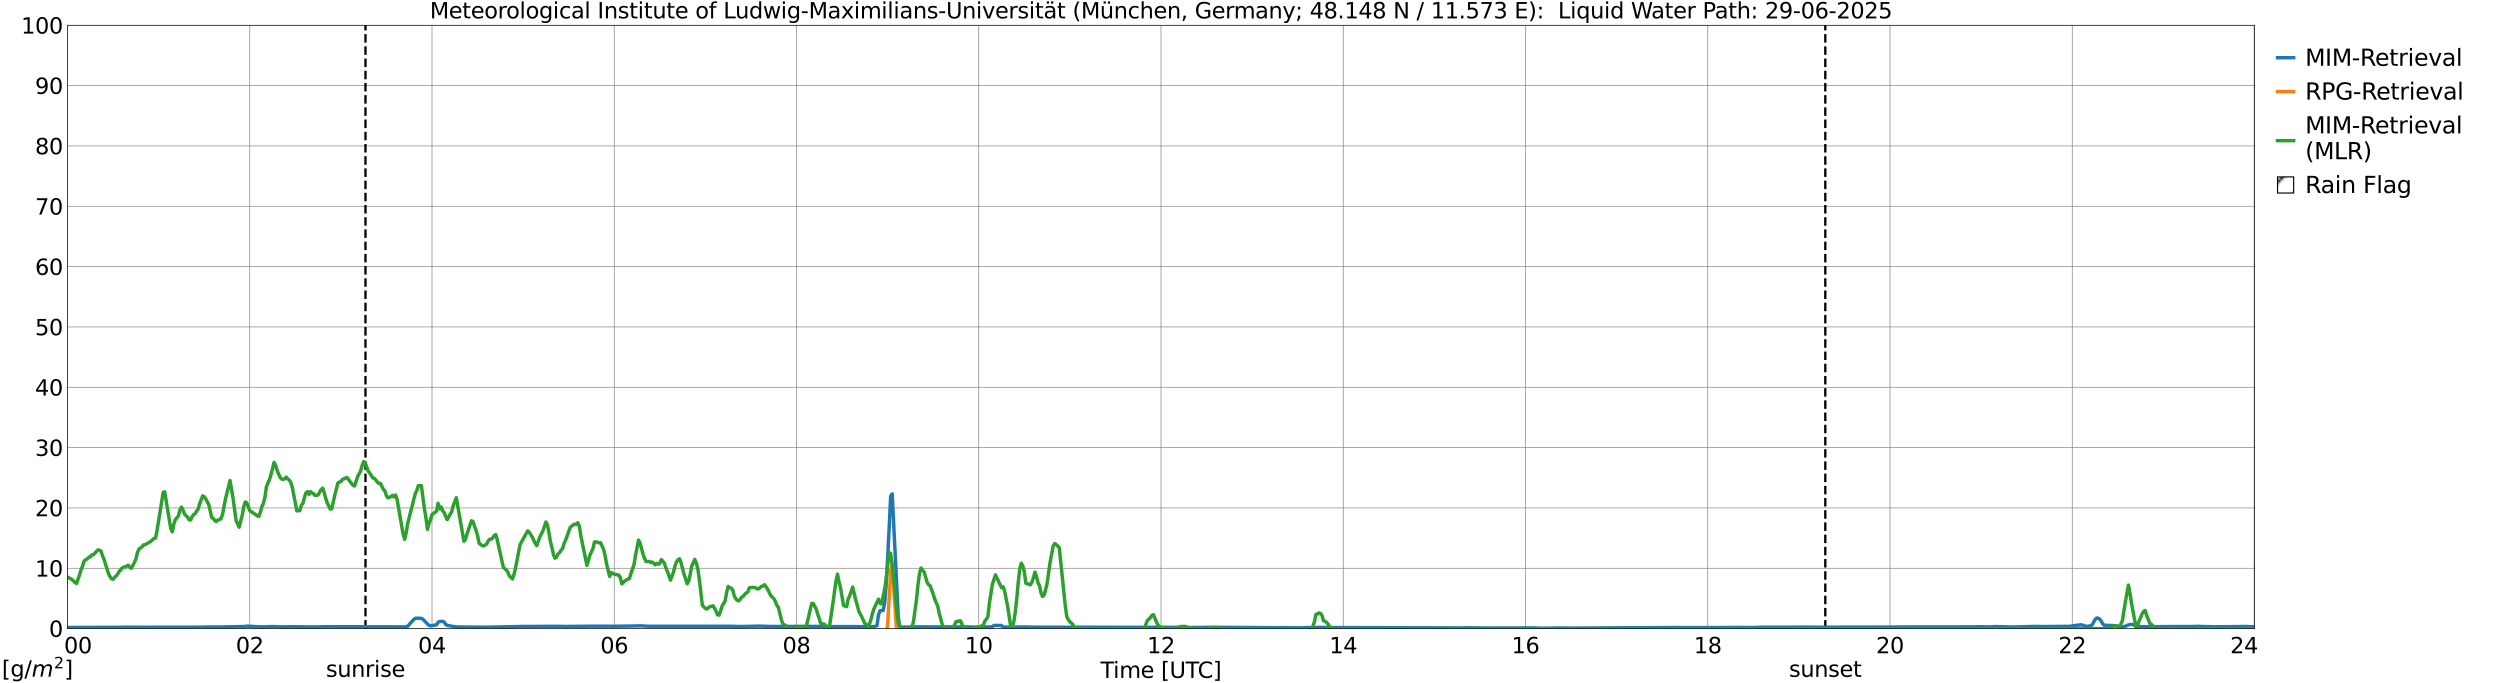 <?xml version="1.0" encoding="utf-8" standalone="no"?>
<!DOCTYPE svg PUBLIC "-//W3C//DTD SVG 1.1//EN"
  "http://www.w3.org/Graphics/SVG/1.1/DTD/svg11.dtd">
<svg xmlns:xlink="http://www.w3.org/1999/xlink" width="1085.4pt" height="296.64pt" viewBox="0 0 1085.4 296.64" xmlns="http://www.w3.org/2000/svg" version="1.1">
 <defs>
  <style type="text/css">*{stroke-linejoin: round; stroke-linecap: butt}</style>
 </defs>
 <g id="figure_1">
  <g id="patch_1">
   <path d="M 0 296.64 
L 1085.4 296.64 
L 1085.4 0 
L 0 0 
z
" style="fill: #ffffff"/>
  </g>
  <g id="axes_1">
   <g id="patch_2">
    <path d="M 29.306 272.909 
L 978.814 272.909 
L 978.814 10.976 
L 29.306 10.976 
z
" style="fill: #ffffff"/>
   </g>
   <g id="patch_3">
    <path d="M 978.814 272.909 
L 978.814 272.909 
L 978.814 10.976 
L 978.814 10.976 
z
" clip-path="url(#pbadb25a68d)" style="fill: #d3d3d3; stroke: #d3d3d3; stroke-linejoin: miter"/>
   </g>
   <g id="matplotlib.axis_1">
    <g id="xtick_1">
     <g id="line2d_1">
      <path d="M 29.306 272.909 
L 29.306 10.976 
" clip-path="url(#pbadb25a68d)" style="fill: none; stroke: #808080; stroke-width: 0.3; stroke-linecap: square"/>
     </g>
     <g id="line2d_2"/>
     <g id="text_1">
      <!--    00 -->
      <g transform="translate(18.733 283.627) scale(0.095 -0.095)">
       <defs>
        <path id="DejaVuSans-20" transform="scale(0.016)"/>
        <path id="DejaVuSans-30" d="M 2034 4250 
Q 1547 4250 1301 3770 
Q 1056 3291 1056 2328 
Q 1056 1369 1301 889 
Q 1547 409 2034 409 
Q 2525 409 2770 889 
Q 3016 1369 3016 2328 
Q 3016 3291 2770 3770 
Q 2525 4250 2034 4250 
z
M 2034 4750 
Q 2819 4750 3233 4129 
Q 3647 3509 3647 2328 
Q 3647 1150 3233 529 
Q 2819 -91 2034 -91 
Q 1250 -91 836 529 
Q 422 1150 422 2328 
Q 422 3509 836 4129 
Q 1250 4750 2034 4750 
z
" transform="scale(0.016)"/>
       </defs>
       <use xlink:href="#DejaVuSans-20"/>
       <use xlink:href="#DejaVuSans-20" transform="translate(31.787 0)"/>
       <use xlink:href="#DejaVuSans-20" transform="translate(63.574 0)"/>
       <use xlink:href="#DejaVuSans-30" transform="translate(95.361 0)"/>
       <use xlink:href="#DejaVuSans-30" transform="translate(158.984 0)"/>
      </g>
     </g>
    </g>
    <g id="xtick_2">
     <g id="line2d_3">
      <path d="M 108.431 272.909 
L 108.431 10.976 
" clip-path="url(#pbadb25a68d)" style="fill: none; stroke: #808080; stroke-width: 0.3; stroke-linecap: square"/>
     </g>
     <g id="line2d_4"/>
     <g id="text_2">
      <!-- 02 -->
      <g transform="translate(102.387 283.627) scale(0.095 -0.095)">
       <defs>
        <path id="DejaVuSans-32" d="M 1228 531 
L 3431 531 
L 3431 0 
L 469 0 
L 469 531 
Q 828 903 1448 1529 
Q 2069 2156 2228 2338 
Q 2531 2678 2651 2914 
Q 2772 3150 2772 3378 
Q 2772 3750 2511 3984 
Q 2250 4219 1831 4219 
Q 1534 4219 1204 4116 
Q 875 4013 500 3803 
L 500 4441 
Q 881 4594 1212 4672 
Q 1544 4750 1819 4750 
Q 2544 4750 2975 4387 
Q 3406 4025 3406 3419 
Q 3406 3131 3298 2873 
Q 3191 2616 2906 2266 
Q 2828 2175 2409 1742 
Q 1991 1309 1228 531 
z
" transform="scale(0.016)"/>
       </defs>
       <use xlink:href="#DejaVuSans-30"/>
       <use xlink:href="#DejaVuSans-32" transform="translate(63.623 0)"/>
      </g>
     </g>
    </g>
    <g id="xtick_3">
     <g id="line2d_5">
      <path d="M 187.557 272.909 
L 187.557 10.976 
" clip-path="url(#pbadb25a68d)" style="fill: none; stroke: #808080; stroke-width: 0.3; stroke-linecap: square"/>
     </g>
     <g id="line2d_6"/>
     <g id="text_3">
      <!-- 04 -->
      <g transform="translate(181.513 283.627) scale(0.095 -0.095)">
       <defs>
        <path id="DejaVuSans-34" d="M 2419 4116 
L 825 1625 
L 2419 1625 
L 2419 4116 
z
M 2253 4666 
L 3047 4666 
L 3047 1625 
L 3713 1625 
L 3713 1100 
L 3047 1100 
L 3047 0 
L 2419 0 
L 2419 1100 
L 313 1100 
L 313 1709 
L 2253 4666 
z
" transform="scale(0.016)"/>
       </defs>
       <use xlink:href="#DejaVuSans-30"/>
       <use xlink:href="#DejaVuSans-34" transform="translate(63.623 0)"/>
      </g>
     </g>
    </g>
    <g id="xtick_4">
     <g id="line2d_7">
      <path d="M 266.683 272.909 
L 266.683 10.976 
" clip-path="url(#pbadb25a68d)" style="fill: none; stroke: #808080; stroke-width: 0.3; stroke-linecap: square"/>
     </g>
     <g id="line2d_8"/>
     <g id="text_4">
      <!-- 06 -->
      <g transform="translate(260.638 283.627) scale(0.095 -0.095)">
       <defs>
        <path id="DejaVuSans-36" d="M 2113 2584 
Q 1688 2584 1439 2293 
Q 1191 2003 1191 1497 
Q 1191 994 1439 701 
Q 1688 409 2113 409 
Q 2538 409 2786 701 
Q 3034 994 3034 1497 
Q 3034 2003 2786 2293 
Q 2538 2584 2113 2584 
z
M 3366 4563 
L 3366 3988 
Q 3128 4100 2886 4159 
Q 2644 4219 2406 4219 
Q 1781 4219 1451 3797 
Q 1122 3375 1075 2522 
Q 1259 2794 1537 2939 
Q 1816 3084 2150 3084 
Q 2853 3084 3261 2657 
Q 3669 2231 3669 1497 
Q 3669 778 3244 343 
Q 2819 -91 2113 -91 
Q 1303 -91 875 529 
Q 447 1150 447 2328 
Q 447 3434 972 4092 
Q 1497 4750 2381 4750 
Q 2619 4750 2861 4703 
Q 3103 4656 3366 4563 
z
" transform="scale(0.016)"/>
       </defs>
       <use xlink:href="#DejaVuSans-30"/>
       <use xlink:href="#DejaVuSans-36" transform="translate(63.623 0)"/>
      </g>
     </g>
    </g>
    <g id="xtick_5">
     <g id="line2d_9">
      <path d="M 345.808 272.909 
L 345.808 10.976 
" clip-path="url(#pbadb25a68d)" style="fill: none; stroke: #808080; stroke-width: 0.3; stroke-linecap: square"/>
     </g>
     <g id="line2d_10"/>
     <g id="text_5">
      <!-- 08 -->
      <g transform="translate(339.764 283.627) scale(0.095 -0.095)">
       <defs>
        <path id="DejaVuSans-38" d="M 2034 2216 
Q 1584 2216 1326 1975 
Q 1069 1734 1069 1313 
Q 1069 891 1326 650 
Q 1584 409 2034 409 
Q 2484 409 2743 651 
Q 3003 894 3003 1313 
Q 3003 1734 2745 1975 
Q 2488 2216 2034 2216 
z
M 1403 2484 
Q 997 2584 770 2862 
Q 544 3141 544 3541 
Q 544 4100 942 4425 
Q 1341 4750 2034 4750 
Q 2731 4750 3128 4425 
Q 3525 4100 3525 3541 
Q 3525 3141 3298 2862 
Q 3072 2584 2669 2484 
Q 3125 2378 3379 2068 
Q 3634 1759 3634 1313 
Q 3634 634 3220 271 
Q 2806 -91 2034 -91 
Q 1263 -91 848 271 
Q 434 634 434 1313 
Q 434 1759 690 2068 
Q 947 2378 1403 2484 
z
M 1172 3481 
Q 1172 3119 1398 2916 
Q 1625 2713 2034 2713 
Q 2441 2713 2670 2916 
Q 2900 3119 2900 3481 
Q 2900 3844 2670 4047 
Q 2441 4250 2034 4250 
Q 1625 4250 1398 4047 
Q 1172 3844 1172 3481 
z
" transform="scale(0.016)"/>
       </defs>
       <use xlink:href="#DejaVuSans-30"/>
       <use xlink:href="#DejaVuSans-38" transform="translate(63.623 0)"/>
      </g>
     </g>
    </g>
    <g id="xtick_6">
     <g id="line2d_11">
      <path d="M 424.934 272.909 
L 424.934 10.976 
" clip-path="url(#pbadb25a68d)" style="fill: none; stroke: #808080; stroke-width: 0.3; stroke-linecap: square"/>
     </g>
     <g id="line2d_12"/>
     <g id="text_6">
      <!-- 10 -->
      <g transform="translate(418.89 283.627) scale(0.095 -0.095)">
       <defs>
        <path id="DejaVuSans-31" d="M 794 531 
L 1825 531 
L 1825 4091 
L 703 3866 
L 703 4441 
L 1819 4666 
L 2450 4666 
L 2450 531 
L 3481 531 
L 3481 0 
L 794 0 
L 794 531 
z
" transform="scale(0.016)"/>
       </defs>
       <use xlink:href="#DejaVuSans-31"/>
       <use xlink:href="#DejaVuSans-30" transform="translate(63.623 0)"/>
      </g>
     </g>
    </g>
    <g id="xtick_7">
     <g id="line2d_13">
      <path d="M 504.06 272.909 
L 504.06 10.976 
" clip-path="url(#pbadb25a68d)" style="fill: none; stroke: #808080; stroke-width: 0.3; stroke-linecap: square"/>
     </g>
     <g id="line2d_14"/>
     <g id="text_7">
      <!-- 12 -->
      <g transform="translate(498.015 283.627) scale(0.095 -0.095)">
       <use xlink:href="#DejaVuSans-31"/>
       <use xlink:href="#DejaVuSans-32" transform="translate(63.623 0)"/>
      </g>
     </g>
    </g>
    <g id="xtick_8">
     <g id="line2d_15">
      <path d="M 583.185 272.909 
L 583.185 10.976 
" clip-path="url(#pbadb25a68d)" style="fill: none; stroke: #808080; stroke-width: 0.3; stroke-linecap: square"/>
     </g>
     <g id="line2d_16"/>
     <g id="text_8">
      <!-- 14 -->
      <g transform="translate(577.141 283.627) scale(0.095 -0.095)">
       <use xlink:href="#DejaVuSans-31"/>
       <use xlink:href="#DejaVuSans-34" transform="translate(63.623 0)"/>
      </g>
     </g>
    </g>
    <g id="xtick_9">
     <g id="line2d_17">
      <path d="M 662.311 272.909 
L 662.311 10.976 
" clip-path="url(#pbadb25a68d)" style="fill: none; stroke: #808080; stroke-width: 0.3; stroke-linecap: square"/>
     </g>
     <g id="line2d_18"/>
     <g id="text_9">
      <!-- 16 -->
      <g transform="translate(656.267 283.627) scale(0.095 -0.095)">
       <use xlink:href="#DejaVuSans-31"/>
       <use xlink:href="#DejaVuSans-36" transform="translate(63.623 0)"/>
      </g>
     </g>
    </g>
    <g id="xtick_10">
     <g id="line2d_19">
      <path d="M 741.437 272.909 
L 741.437 10.976 
" clip-path="url(#pbadb25a68d)" style="fill: none; stroke: #808080; stroke-width: 0.3; stroke-linecap: square"/>
     </g>
     <g id="line2d_20"/>
     <g id="text_10">
      <!-- 18 -->
      <g transform="translate(735.392 283.627) scale(0.095 -0.095)">
       <use xlink:href="#DejaVuSans-31"/>
       <use xlink:href="#DejaVuSans-38" transform="translate(63.623 0)"/>
      </g>
     </g>
    </g>
    <g id="xtick_11">
     <g id="line2d_21">
      <path d="M 820.562 272.909 
L 820.562 10.976 
" clip-path="url(#pbadb25a68d)" style="fill: none; stroke: #808080; stroke-width: 0.3; stroke-linecap: square"/>
     </g>
     <g id="line2d_22"/>
     <g id="text_11">
      <!-- 20 -->
      <g transform="translate(814.518 283.627) scale(0.095 -0.095)">
       <use xlink:href="#DejaVuSans-32"/>
       <use xlink:href="#DejaVuSans-30" transform="translate(63.623 0)"/>
      </g>
     </g>
    </g>
    <g id="xtick_12">
     <g id="line2d_23">
      <path d="M 899.688 272.909 
L 899.688 10.976 
" clip-path="url(#pbadb25a68d)" style="fill: none; stroke: #808080; stroke-width: 0.3; stroke-linecap: square"/>
     </g>
     <g id="line2d_24"/>
     <g id="text_12">
      <!-- 22 -->
      <g transform="translate(893.644 283.627) scale(0.095 -0.095)">
       <use xlink:href="#DejaVuSans-32"/>
       <use xlink:href="#DejaVuSans-32" transform="translate(63.623 0)"/>
      </g>
     </g>
    </g>
    <g id="xtick_13">
     <g id="line2d_25">
      <path d="M 978.814 272.909 
L 978.814 10.976 
" clip-path="url(#pbadb25a68d)" style="fill: none; stroke: #808080; stroke-width: 0.3; stroke-linecap: square"/>
     </g>
     <g id="line2d_26"/>
     <g id="text_13">
      <!-- 24    -->
      <g transform="translate(968.241 283.627) scale(0.095 -0.095)">
       <use xlink:href="#DejaVuSans-32"/>
       <use xlink:href="#DejaVuSans-34" transform="translate(63.623 0)"/>
       <use xlink:href="#DejaVuSans-20" transform="translate(127.246 0)"/>
       <use xlink:href="#DejaVuSans-20" transform="translate(159.033 0)"/>
       <use xlink:href="#DejaVuSans-20" transform="translate(190.82 0)"/>
      </g>
     </g>
    </g>
    <g id="text_14">
     <!-- Time [UTC] -->
     <g transform="translate(477.806 294.322) scale(0.095 -0.095)">
      <defs>
       <path id="DejaVuSans-54" d="M -19 4666 
L 3928 4666 
L 3928 4134 
L 2272 4134 
L 2272 0 
L 1638 0 
L 1638 4134 
L -19 4134 
L -19 4666 
z
" transform="scale(0.016)"/>
       <path id="DejaVuSans-69" d="M 603 3500 
L 1178 3500 
L 1178 0 
L 603 0 
L 603 3500 
z
M 603 4863 
L 1178 4863 
L 1178 4134 
L 603 4134 
L 603 4863 
z
" transform="scale(0.016)"/>
       <path id="DejaVuSans-6d" d="M 3328 2828 
Q 3544 3216 3844 3400 
Q 4144 3584 4550 3584 
Q 5097 3584 5394 3201 
Q 5691 2819 5691 2113 
L 5691 0 
L 5113 0 
L 5113 2094 
Q 5113 2597 4934 2840 
Q 4756 3084 4391 3084 
Q 3944 3084 3684 2787 
Q 3425 2491 3425 1978 
L 3425 0 
L 2847 0 
L 2847 2094 
Q 2847 2600 2669 2842 
Q 2491 3084 2119 3084 
Q 1678 3084 1418 2786 
Q 1159 2488 1159 1978 
L 1159 0 
L 581 0 
L 581 3500 
L 1159 3500 
L 1159 2956 
Q 1356 3278 1631 3431 
Q 1906 3584 2284 3584 
Q 2666 3584 2933 3390 
Q 3200 3197 3328 2828 
z
" transform="scale(0.016)"/>
       <path id="DejaVuSans-65" d="M 3597 1894 
L 3597 1613 
L 953 1613 
Q 991 1019 1311 708 
Q 1631 397 2203 397 
Q 2534 397 2845 478 
Q 3156 559 3463 722 
L 3463 178 
Q 3153 47 2828 -22 
Q 2503 -91 2169 -91 
Q 1331 -91 842 396 
Q 353 884 353 1716 
Q 353 2575 817 3079 
Q 1281 3584 2069 3584 
Q 2775 3584 3186 3129 
Q 3597 2675 3597 1894 
z
M 3022 2063 
Q 3016 2534 2758 2815 
Q 2500 3097 2075 3097 
Q 1594 3097 1305 2825 
Q 1016 2553 972 2059 
L 3022 2063 
z
" transform="scale(0.016)"/>
       <path id="DejaVuSans-5b" d="M 550 4863 
L 1875 4863 
L 1875 4416 
L 1125 4416 
L 1125 -397 
L 1875 -397 
L 1875 -844 
L 550 -844 
L 550 4863 
z
" transform="scale(0.016)"/>
       <path id="DejaVuSans-55" d="M 556 4666 
L 1191 4666 
L 1191 1831 
Q 1191 1081 1462 751 
Q 1734 422 2344 422 
Q 2950 422 3222 751 
Q 3494 1081 3494 1831 
L 3494 4666 
L 4128 4666 
L 4128 1753 
Q 4128 841 3676 375 
Q 3225 -91 2344 -91 
Q 1459 -91 1007 375 
Q 556 841 556 1753 
L 556 4666 
z
" transform="scale(0.016)"/>
       <path id="DejaVuSans-43" d="M 4122 4306 
L 4122 3641 
Q 3803 3938 3442 4084 
Q 3081 4231 2675 4231 
Q 1875 4231 1450 3742 
Q 1025 3253 1025 2328 
Q 1025 1406 1450 917 
Q 1875 428 2675 428 
Q 3081 428 3442 575 
Q 3803 722 4122 1019 
L 4122 359 
Q 3791 134 3420 21 
Q 3050 -91 2638 -91 
Q 1578 -91 968 557 
Q 359 1206 359 2328 
Q 359 3453 968 4101 
Q 1578 4750 2638 4750 
Q 3056 4750 3426 4639 
Q 3797 4528 4122 4306 
z
" transform="scale(0.016)"/>
       <path id="DejaVuSans-5d" d="M 1947 4863 
L 1947 -844 
L 622 -844 
L 622 -397 
L 1369 -397 
L 1369 4416 
L 622 4416 
L 622 4863 
L 1947 4863 
z
" transform="scale(0.016)"/>
      </defs>
      <use xlink:href="#DejaVuSans-54"/>
      <use xlink:href="#DejaVuSans-69" transform="translate(57.959 0)"/>
      <use xlink:href="#DejaVuSans-6d" transform="translate(85.742 0)"/>
      <use xlink:href="#DejaVuSans-65" transform="translate(183.154 0)"/>
      <use xlink:href="#DejaVuSans-20" transform="translate(244.678 0)"/>
      <use xlink:href="#DejaVuSans-5b" transform="translate(276.465 0)"/>
      <use xlink:href="#DejaVuSans-55" transform="translate(315.479 0)"/>
      <use xlink:href="#DejaVuSans-54" transform="translate(388.672 0)"/>
      <use xlink:href="#DejaVuSans-43" transform="translate(443.881 0)"/>
      <use xlink:href="#DejaVuSans-5d" transform="translate(513.705 0)"/>
     </g>
    </g>
   </g>
   <g id="matplotlib.axis_2">
    <g id="ytick_1">
     <g id="line2d_27">
      <path d="M 29.306 272.909 
L 978.814 272.909 
" clip-path="url(#pbadb25a68d)" style="fill: none; stroke: #808080; stroke-width: 0.3; stroke-linecap: square"/>
     </g>
     <g id="line2d_28"/>
     <g id="text_15">
      <!-- 0 -->
      <g transform="translate(21.261 276.518) scale(0.095 -0.095)">
       <use xlink:href="#DejaVuSans-30"/>
      </g>
     </g>
    </g>
    <g id="ytick_2">
     <g id="line2d_29">
      <path d="M 29.306 246.715 
L 978.814 246.715 
" clip-path="url(#pbadb25a68d)" style="fill: none; stroke: #808080; stroke-width: 0.3; stroke-linecap: square"/>
     </g>
     <g id="line2d_30"/>
     <g id="text_16">
      <!-- 10 -->
      <g transform="translate(15.217 250.325) scale(0.095 -0.095)">
       <use xlink:href="#DejaVuSans-31"/>
       <use xlink:href="#DejaVuSans-30" transform="translate(63.623 0)"/>
      </g>
     </g>
    </g>
    <g id="ytick_3">
     <g id="line2d_31">
      <path d="M 29.306 220.522 
L 978.814 220.522 
" clip-path="url(#pbadb25a68d)" style="fill: none; stroke: #808080; stroke-width: 0.3; stroke-linecap: square"/>
     </g>
     <g id="line2d_32"/>
     <g id="text_17">
      <!-- 20 -->
      <g transform="translate(15.217 224.131) scale(0.095 -0.095)">
       <use xlink:href="#DejaVuSans-32"/>
       <use xlink:href="#DejaVuSans-30" transform="translate(63.623 0)"/>
      </g>
     </g>
    </g>
    <g id="ytick_4">
     <g id="line2d_33">
      <path d="M 29.306 194.329 
L 978.814 194.329 
" clip-path="url(#pbadb25a68d)" style="fill: none; stroke: #808080; stroke-width: 0.3; stroke-linecap: square"/>
     </g>
     <g id="line2d_34"/>
     <g id="text_18">
      <!-- 30 -->
      <g transform="translate(15.217 197.938) scale(0.095 -0.095)">
       <defs>
        <path id="DejaVuSans-33" d="M 2597 2516 
Q 3050 2419 3304 2112 
Q 3559 1806 3559 1356 
Q 3559 666 3084 287 
Q 2609 -91 1734 -91 
Q 1441 -91 1130 -33 
Q 819 25 488 141 
L 488 750 
Q 750 597 1062 519 
Q 1375 441 1716 441 
Q 2309 441 2620 675 
Q 2931 909 2931 1356 
Q 2931 1769 2642 2001 
Q 2353 2234 1838 2234 
L 1294 2234 
L 1294 2753 
L 1863 2753 
Q 2328 2753 2575 2939 
Q 2822 3125 2822 3475 
Q 2822 3834 2567 4026 
Q 2313 4219 1838 4219 
Q 1578 4219 1281 4162 
Q 984 4106 628 3988 
L 628 4550 
Q 988 4650 1302 4700 
Q 1616 4750 1894 4750 
Q 2613 4750 3031 4423 
Q 3450 4097 3450 3541 
Q 3450 3153 3228 2886 
Q 3006 2619 2597 2516 
z
" transform="scale(0.016)"/>
       </defs>
       <use xlink:href="#DejaVuSans-33"/>
       <use xlink:href="#DejaVuSans-30" transform="translate(63.623 0)"/>
      </g>
     </g>
    </g>
    <g id="ytick_5">
     <g id="line2d_35">
      <path d="M 29.306 168.136 
L 978.814 168.136 
" clip-path="url(#pbadb25a68d)" style="fill: none; stroke: #808080; stroke-width: 0.3; stroke-linecap: square"/>
     </g>
     <g id="line2d_36"/>
     <g id="text_19">
      <!-- 40 -->
      <g transform="translate(15.217 171.745) scale(0.095 -0.095)">
       <use xlink:href="#DejaVuSans-34"/>
       <use xlink:href="#DejaVuSans-30" transform="translate(63.623 0)"/>
      </g>
     </g>
    </g>
    <g id="ytick_6">
     <g id="line2d_37">
      <path d="M 29.306 141.942 
L 978.814 141.942 
" clip-path="url(#pbadb25a68d)" style="fill: none; stroke: #808080; stroke-width: 0.3; stroke-linecap: square"/>
     </g>
     <g id="line2d_38"/>
     <g id="text_20">
      <!-- 50 -->
      <g transform="translate(15.217 145.551) scale(0.095 -0.095)">
       <defs>
        <path id="DejaVuSans-35" d="M 691 4666 
L 3169 4666 
L 3169 4134 
L 1269 4134 
L 1269 2991 
Q 1406 3038 1543 3061 
Q 1681 3084 1819 3084 
Q 2600 3084 3056 2656 
Q 3513 2228 3513 1497 
Q 3513 744 3044 326 
Q 2575 -91 1722 -91 
Q 1428 -91 1123 -41 
Q 819 9 494 109 
L 494 744 
Q 775 591 1075 516 
Q 1375 441 1709 441 
Q 2250 441 2565 725 
Q 2881 1009 2881 1497 
Q 2881 1984 2565 2268 
Q 2250 2553 1709 2553 
Q 1456 2553 1204 2497 
Q 953 2441 691 2322 
L 691 4666 
z
" transform="scale(0.016)"/>
       </defs>
       <use xlink:href="#DejaVuSans-35"/>
       <use xlink:href="#DejaVuSans-30" transform="translate(63.623 0)"/>
      </g>
     </g>
    </g>
    <g id="ytick_7">
     <g id="line2d_39">
      <path d="M 29.306 115.749 
L 978.814 115.749 
" clip-path="url(#pbadb25a68d)" style="fill: none; stroke: #808080; stroke-width: 0.3; stroke-linecap: square"/>
     </g>
     <g id="line2d_40"/>
     <g id="text_21">
      <!-- 60 -->
      <g transform="translate(15.217 119.358) scale(0.095 -0.095)">
       <use xlink:href="#DejaVuSans-36"/>
       <use xlink:href="#DejaVuSans-30" transform="translate(63.623 0)"/>
      </g>
     </g>
    </g>
    <g id="ytick_8">
     <g id="line2d_41">
      <path d="M 29.306 89.556 
L 978.814 89.556 
" clip-path="url(#pbadb25a68d)" style="fill: none; stroke: #808080; stroke-width: 0.3; stroke-linecap: square"/>
     </g>
     <g id="line2d_42"/>
     <g id="text_22">
      <!-- 70 -->
      <g transform="translate(15.217 93.165) scale(0.095 -0.095)">
       <defs>
        <path id="DejaVuSans-37" d="M 525 4666 
L 3525 4666 
L 3525 4397 
L 1831 0 
L 1172 0 
L 2766 4134 
L 525 4134 
L 525 4666 
z
" transform="scale(0.016)"/>
       </defs>
       <use xlink:href="#DejaVuSans-37"/>
       <use xlink:href="#DejaVuSans-30" transform="translate(63.623 0)"/>
      </g>
     </g>
    </g>
    <g id="ytick_9">
     <g id="line2d_43">
      <path d="M 29.306 63.362 
L 978.814 63.362 
" clip-path="url(#pbadb25a68d)" style="fill: none; stroke: #808080; stroke-width: 0.3; stroke-linecap: square"/>
     </g>
     <g id="line2d_44"/>
     <g id="text_23">
      <!-- 80 -->
      <g transform="translate(15.217 66.972) scale(0.095 -0.095)">
       <use xlink:href="#DejaVuSans-38"/>
       <use xlink:href="#DejaVuSans-30" transform="translate(63.623 0)"/>
      </g>
     </g>
    </g>
    <g id="ytick_10">
     <g id="line2d_45">
      <path d="M 29.306 37.169 
L 978.814 37.169 
" clip-path="url(#pbadb25a68d)" style="fill: none; stroke: #808080; stroke-width: 0.3; stroke-linecap: square"/>
     </g>
     <g id="line2d_46"/>
     <g id="text_24">
      <!-- 90 -->
      <g transform="translate(15.217 40.778) scale(0.095 -0.095)">
       <defs>
        <path id="DejaVuSans-39" d="M 703 97 
L 703 672 
Q 941 559 1184 500 
Q 1428 441 1663 441 
Q 2288 441 2617 861 
Q 2947 1281 2994 2138 
Q 2813 1869 2534 1725 
Q 2256 1581 1919 1581 
Q 1219 1581 811 2004 
Q 403 2428 403 3163 
Q 403 3881 828 4315 
Q 1253 4750 1959 4750 
Q 2769 4750 3195 4129 
Q 3622 3509 3622 2328 
Q 3622 1225 3098 567 
Q 2575 -91 1691 -91 
Q 1453 -91 1209 -44 
Q 966 3 703 97 
z
M 1959 2075 
Q 2384 2075 2632 2365 
Q 2881 2656 2881 3163 
Q 2881 3666 2632 3958 
Q 2384 4250 1959 4250 
Q 1534 4250 1286 3958 
Q 1038 3666 1038 3163 
Q 1038 2656 1286 2365 
Q 1534 2075 1959 2075 
z
" transform="scale(0.016)"/>
       </defs>
       <use xlink:href="#DejaVuSans-39"/>
       <use xlink:href="#DejaVuSans-30" transform="translate(63.623 0)"/>
      </g>
     </g>
    </g>
    <g id="ytick_11">
     <g id="line2d_47">
      <path d="M 29.306 10.976 
L 978.814 10.976 
" clip-path="url(#pbadb25a68d)" style="fill: none; stroke: #808080; stroke-width: 0.3; stroke-linecap: square"/>
     </g>
     <g id="line2d_48"/>
     <g id="text_25">
      <!-- 100 -->
      <g transform="translate(9.173 14.585) scale(0.095 -0.095)">
       <use xlink:href="#DejaVuSans-31"/>
       <use xlink:href="#DejaVuSans-30" transform="translate(63.623 0)"/>
       <use xlink:href="#DejaVuSans-30" transform="translate(127.246 0)"/>
      </g>
     </g>
    </g>
   </g>
   <g id="line2d_49">
    <path d="M 158.676 272.909 
L 158.676 10.976 
" clip-path="url(#pbadb25a68d)" style="fill: none; stroke-dasharray: 3.7,1.6; stroke-dashoffset: 0; stroke: #000000"/>
   </g>
   <g id="line2d_50">
    <path d="M 792.473 272.909 
L 792.473 10.976 
" clip-path="url(#pbadb25a68d)" style="fill: none; stroke-dasharray: 3.7,1.6; stroke-dashoffset: 0; stroke: #000000"/>
   </g>
   <g id="line2d_51">
    <path d="M 29.306 272.416 
L 51.725 272.34 
L 55.022 272.286 
L 61.615 272.322 
L 84.694 272.296 
L 87.331 272.275 
L 91.288 272.189 
L 94.584 272.223 
L 106.453 272.001 
L 107.113 271.848 
L 113.047 272.147 
L 118.322 272.021 
L 120.3 272.084 
L 122.938 272.167 
L 126.894 272.075 
L 130.191 272.125 
L 135.466 272.203 
L 142.06 272.081 
L 176.348 272.158 
L 177.007 271.877 
L 179.645 268.938 
L 180.304 268.453 
L 181.623 268.39 
L 182.941 268.491 
L 183.601 268.862 
L 184.92 270.185 
L 185.579 270.942 
L 186.238 271.462 
L 186.898 271.701 
L 189.535 271.266 
L 190.195 270.201 
L 190.854 269.804 
L 192.173 269.778 
L 192.832 270.058 
L 193.492 271.035 
L 194.151 271.498 
L 196.129 271.868 
L 198.107 272.179 
L 201.404 272.226 
L 209.976 272.296 
L 212.614 272.273 
L 227.779 271.967 
L 231.076 271.986 
L 234.373 271.944 
L 242.945 271.925 
L 245.583 271.979 
L 257.451 271.868 
L 260.089 271.862 
L 263.386 271.877 
L 266.023 271.893 
L 273.277 271.82 
L 278.552 271.706 
L 281.189 271.899 
L 293.717 271.894 
L 316.796 271.891 
L 321.411 272.007 
L 329.983 271.834 
L 335.258 272.002 
L 339.215 271.97 
L 354.38 271.968 
L 358.996 272.036 
L 370.206 272.038 
L 374.821 272.08 
L 378.777 272.089 
L 379.437 272.118 
L 380.756 271.624 
L 381.415 266.867 
L 382.074 265.16 
L 382.734 265.155 
L 383.393 265.035 
L 384.053 262.2 
L 384.712 254.292 
L 385.371 242.739 
L 386.69 215.429 
L 387.349 214.428 
L 389.328 254.079 
L 389.987 267.791 
L 390.646 272.179 
L 391.965 272.293 
L 398.559 272.154 
L 404.493 272.169 
L 407.79 272.196 
L 419 272.165 
L 424.934 272.312 
L 430.869 272.137 
L 431.528 271.512 
L 434.825 271.565 
L 435.484 272.203 
L 439.44 272.274 
L 444.716 272.199 
L 448.012 272.276 
L 451.309 272.294 
L 455.266 272.32 
L 458.563 272.307 
L 465.156 272.345 
L 468.453 272.298 
L 491.532 272.36 
L 493.51 272.369 
L 499.444 272.359 
L 502.741 272.295 
L 511.313 272.396 
L 518.566 272.413 
L 522.522 272.402 
L 524.501 272.348 
L 548.898 272.477 
L 553.513 272.527 
L 556.151 272.508 
L 558.788 272.483 
L 562.745 272.58 
L 568.02 272.46 
L 572.635 272.391 
L 574.613 272.374 
L 581.207 272.479 
L 583.185 272.463 
L 635.276 272.622 
L 637.255 272.546 
L 641.87 272.61 
L 648.464 272.686 
L 651.102 272.648 
L 660.333 272.655 
L 662.311 272.573 
L 666.267 272.639 
L 669.564 272.804 
L 676.817 272.654 
L 678.796 272.642 
L 682.092 272.751 
L 684.73 272.696 
L 701.874 272.572 
L 705.171 272.542 
L 714.402 272.533 
L 724.293 272.456 
L 741.437 272.473 
L 756.602 272.402 
L 761.218 272.447 
L 765.174 272.316 
L 767.812 272.295 
L 778.362 272.296 
L 784.296 272.268 
L 788.253 272.309 
L 820.562 272.247 
L 827.816 272.196 
L 855.51 272.168 
L 860.785 272.098 
L 863.422 272.192 
L 866.719 272.029 
L 873.313 272.22 
L 875.291 272.18 
L 883.204 271.964 
L 887.819 272.03 
L 899.029 271.913 
L 899.688 271.72 
L 903.644 271.246 
L 905.622 271.893 
L 906.282 271.928 
L 906.941 271.845 
L 908.26 271.42 
L 909.579 269.015 
L 910.238 268.317 
L 910.898 268.397 
L 911.557 268.734 
L 912.216 269.564 
L 912.876 270.728 
L 913.535 271.446 
L 918.151 271.613 
L 919.469 272.025 
L 922.107 272.073 
L 922.766 271.87 
L 924.085 271.281 
L 925.404 271.041 
L 926.063 271.215 
L 927.382 271.803 
L 928.701 272.033 
L 931.338 272.09 
L 946.504 272.006 
L 951.779 272 
L 954.417 271.948 
L 961.67 272.117 
L 971.561 272.036 
L 974.198 271.973 
L 978.154 272.135 
L 978.154 272.135 
" clip-path="url(#pbadb25a68d)" style="fill: none; stroke: #1f77b4; stroke-width: 1.5; stroke-linecap: square"/>
   </g>
   <g id="line2d_52">
    <path d="M 29.306 294.256 
L 31.284 294.502 
L 31.943 294.431 
L 33.262 294.825 
L 33.921 294.333 
L 34.581 293.481 
L 35.24 293.201 
L 35.9 293.133 
L 37.878 294.33 
L 38.537 295.513 
L 39.197 296.407 
L 39.856 296.649 
L 41.175 295.871 
L 41.834 295.225 
L 42.493 294.741 
L 43.153 294.505 
L 44.472 294.397 
L 45.131 294.575 
L 45.79 294.356 
L 46.45 294.477 
L 47.768 294.366 
L 48.428 294.178 
L 49.087 294.184 
L 49.747 293.625 
L 51.065 293.121 
L 51.725 292.567 
L 53.043 291.194 
L 53.703 290.727 
L 54.362 290.839 
L 55.022 291.165 
L 56.34 292.537 
L 57.659 293.746 
L 58.319 294.768 
L 59.637 296.378 
L 60.297 297.403 
L 60.956 297.503 
L 62.934 293.691 
L 64.253 292.453 
L 64.912 291.432 
L 66.231 291.223 
L 67.55 290.408 
L 68.209 290.613 
L 68.869 290.583 
L 70.187 291.291 
L 71.506 290.989 
L 72.166 291.93 
L 72.825 292.623 
L 74.144 294.666 
L 74.803 295.045 
L 76.122 292.794 
L 77.441 291.324 
L 78.759 289.256 
L 79.419 289.164 
L 80.078 288.686 
L 81.397 288.738 
L 82.056 289.038 
L 82.716 289.068 
L 83.375 289.543 
L 84.034 289.778 
L 86.013 289.759 
L 87.991 289.539 
L 89.309 290.464 
L 91.288 290.56 
L 91.947 290.344 
L 93.266 289.227 
L 94.584 289.057 
L 95.244 289.367 
L 95.903 289.872 
L 96.563 290.146 
L 97.222 290.23 
L 98.541 290.225 
L 99.2 289.898 
L 99.86 289.718 
L 100.519 290.151 
L 101.178 290.752 
L 101.838 291.166 
L 102.497 291.428 
L 103.816 291.74 
L 105.135 291.013 
L 105.794 290.647 
L 106.453 289.966 
L 107.113 289.774 
L 108.431 288.287 
L 110.41 287.638 
L 111.069 287.607 
L 111.728 287.211 
L 112.388 287.409 
L 113.047 288.051 
L 113.707 288.883 
L 115.025 289.442 
L 115.685 289.375 
L 118.322 287.991 
L 118.982 287.763 
L 119.641 288.508 
L 120.3 289.631 
L 120.96 290.054 
L 121.619 290.672 
L 122.278 291.447 
L 122.938 291.218 
L 123.597 290.22 
L 124.257 289.812 
L 125.575 288.041 
L 126.235 287.715 
L 128.213 288.03 
L 128.872 287.969 
L 130.191 288.56 
L 130.85 289.463 
L 131.51 289.663 
L 132.829 291.346 
L 133.488 291.278 
L 134.147 290.916 
L 134.807 291.149 
L 135.466 291.109 
L 136.125 290.743 
L 136.785 290.204 
L 138.104 287.364 
L 139.422 285.529 
L 140.082 284.961 
L 140.741 285.474 
L 141.4 285.777 
L 143.379 286.925 
L 144.038 287.103 
L 145.357 287.069 
L 146.016 286.591 
L 146.676 285.824 
L 147.335 286.611 
L 148.654 288.844 
L 149.972 291.136 
L 150.632 291.445 
L 151.291 291.003 
L 151.951 290.194 
L 152.61 289.954 
L 153.269 289.407 
L 153.929 288.569 
L 154.588 288.406 
L 155.247 288.76 
L 156.566 288.906 
L 157.885 289.663 
L 158.544 289.813 
L 159.204 289.635 
L 159.863 289.271 
L 160.523 288.764 
L 161.182 288.859 
L 161.841 288.631 
L 163.16 288.628 
L 163.819 288.862 
L 164.479 288.686 
L 165.798 289.547 
L 166.457 290.538 
L 167.116 291.306 
L 167.776 291.827 
L 168.435 292.033 
L 169.754 291.489 
L 170.413 290.135 
L 171.073 289.202 
L 171.732 288.468 
L 172.391 288.003 
L 173.051 287.772 
L 173.71 288.002 
L 175.688 287.847 
L 176.348 287.401 
L 177.666 285.83 
L 178.985 283.538 
L 179.645 283.848 
L 180.304 284.331 
L 180.963 284.955 
L 181.623 286.024 
L 182.941 286.716 
L 183.601 286.518 
L 184.26 286.736 
L 184.92 286.721 
L 185.579 286.532 
L 186.238 287.886 
L 186.898 288.832 
L 187.557 289.405 
L 189.535 290.194 
L 190.195 290.112 
L 190.854 289.428 
L 191.513 289.787 
L 192.832 288.661 
L 193.492 289.274 
L 194.151 289.497 
L 194.81 289.358 
L 196.129 289.5 
L 196.788 290.027 
L 197.448 290.122 
L 198.767 289.268 
L 199.426 289.264 
L 200.085 288.634 
L 200.745 288.391 
L 201.404 288.336 
L 202.063 287.973 
L 203.382 287.609 
L 205.36 287.564 
L 206.02 287.156 
L 207.339 285.969 
L 207.998 285.55 
L 209.317 285.69 
L 209.976 286.489 
L 210.635 287.565 
L 211.954 289.046 
L 212.614 289.229 
L 213.273 289.068 
L 213.932 289.271 
L 215.251 290.286 
L 216.57 290.371 
L 217.229 290.009 
L 218.548 288.314 
L 219.207 287.894 
L 219.867 288.06 
L 220.526 288.62 
L 221.186 289.365 
L 222.504 290.208 
L 223.164 291.598 
L 223.823 292.338 
L 225.142 292.913 
L 225.801 293.159 
L 226.461 293.256 
L 227.779 293.728 
L 229.757 294.015 
L 230.417 293.806 
L 231.736 293.008 
L 232.395 292.486 
L 233.054 291.538 
L 234.373 290.187 
L 235.692 289.888 
L 236.351 289.378 
L 237.67 288.613 
L 238.329 288.624 
L 238.989 288.346 
L 239.648 288.665 
L 240.308 288.616 
L 240.967 288.86 
L 241.626 289.513 
L 242.286 290.616 
L 242.945 291.238 
L 243.604 292.528 
L 244.264 293.345 
L 244.923 293.098 
L 245.583 292.538 
L 246.242 292.382 
L 246.901 291.274 
L 247.561 290.85 
L 249.539 291.551 
L 250.198 291.628 
L 250.858 292.592 
L 251.517 292.767 
L 252.836 291.138 
L 253.495 290.643 
L 254.155 289.798 
L 254.814 289.242 
L 255.473 289.43 
L 256.133 289.935 
L 256.792 290.078 
L 258.111 290.597 
L 258.77 290.639 
L 259.43 290.555 
L 260.089 290.584 
L 260.748 290.42 
L 262.067 290.525 
L 262.726 291.132 
L 264.045 291.469 
L 264.705 291.945 
L 265.364 293.516 
L 266.023 292.599 
L 268.661 292.127 
L 269.32 291.775 
L 269.98 289.856 
L 270.639 290.177 
L 271.298 289.765 
L 272.617 288.398 
L 273.277 288.247 
L 275.255 290.212 
L 277.233 295.099 
L 277.892 295.137 
L 278.552 294.896 
L 279.211 294.451 
L 280.53 293.103 
L 281.189 292.829 
L 281.849 292.701 
L 282.508 292.713 
L 283.827 293.116 
L 284.486 293.027 
L 285.145 292.493 
L 285.805 292.249 
L 286.464 291.815 
L 287.124 291.614 
L 288.442 292.104 
L 289.761 293.472 
L 290.42 293.982 
L 291.08 294.103 
L 291.739 293.49 
L 292.399 292.572 
L 294.377 290.515 
L 295.036 290.578 
L 295.696 290.454 
L 296.355 290.169 
L 297.674 290.585 
L 298.333 290.486 
L 298.992 291.525 
L 299.652 292.311 
L 300.311 292.86 
L 301.63 293.487 
L 302.289 293.323 
L 302.949 292.375 
L 303.608 291.837 
L 304.927 290.536 
L 306.246 291.153 
L 307.564 291.228 
L 308.224 291.392 
L 309.543 291.372 
L 311.521 291.203 
L 312.18 291.194 
L 313.499 293.418 
L 314.818 294.549 
L 316.136 296.493 
L 317.455 296.373 
L 318.114 295.975 
L 319.433 294.614 
L 320.093 293.918 
L 320.752 294.041 
L 321.411 294.795 
L 322.071 295.917 
L 323.365 297.64 
M 323.466 297.64 
L 324.049 297.387 
L 326.027 295.298 
L 326.686 294.966 
L 328.005 295.019 
L 328.665 295.222 
L 329.324 295.036 
L 329.983 295.262 
L 331.302 294.759 
L 331.961 294.409 
L 332.621 294.37 
L 333.94 293.637 
L 335.258 293.537 
L 335.918 293.536 
L 336.577 293.738 
L 337.236 293.629 
L 338.555 294.261 
L 339.874 295.313 
L 341.193 295.909 
L 342.512 295.739 
L 343.171 295.107 
L 343.83 294.805 
L 344.49 295.161 
L 345.808 295.052 
L 347.787 295.114 
L 348.446 294.784 
L 349.105 294.019 
L 351.083 293.123 
L 351.743 292.832 
L 353.062 293.44 
L 354.38 293.809 
L 355.04 294.294 
L 355.699 294.961 
L 356.359 294.864 
L 357.018 294.298 
L 358.996 291.175 
L 359.655 290.398 
L 360.315 290.769 
L 361.634 293.583 
L 362.952 295.663 
L 363.612 296.151 
L 364.271 295.825 
L 364.93 295.795 
L 365.59 295.511 
L 367.568 293.905 
L 368.887 292.229 
L 369.546 292.146 
L 370.206 292.28 
L 372.184 295.478 
L 373.502 296.682 
L 374.162 296.377 
L 374.821 295.669 
L 376.14 293.654 
L 376.799 293.275 
L 377.459 293.604 
L 378.118 294.742 
L 378.777 295.48 
L 379.437 296.409 
L 380.756 294.947 
L 382.074 284.735 
L 382.734 284.946 
L 383.393 285.023 
L 384.053 282.324 
L 385.371 271.163 
L 386.69 248.303 
L 387.349 244.688 
L 388.668 264.722 
L 390.646 294.845 
L 391.965 296.033 
L 392.624 296.396 
L 393.943 297.285 
L 394.603 297.476 
L 395.921 296.881 
L 396.581 296.804 
L 397.24 296.239 
L 397.899 295.304 
L 398.559 295.547 
L 399.218 295.17 
L 400.537 294.188 
L 401.196 294.558 
L 401.856 294.585 
L 402.515 294.41 
L 403.175 294.38 
L 404.493 294.091 
L 405.153 294.007 
L 405.812 294.37 
L 407.131 294.253 
L 407.79 294.851 
L 409.768 295.621 
L 410.428 296.196 
L 411.087 296.301 
L 412.406 297.272 
L 413.065 297.177 
L 413.725 297.571 
L 415.043 296.938 
L 415.703 296.902 
L 416.362 297.569 
L 417.022 297.326 
L 417.681 297.43 
L 418.03 297.64 
M 419.891 297.64 
L 420.318 297.529 
L 420.978 297.601 
L 421.637 297.419 
L 422.956 295.78 
L 423.615 296.788 
L 424.39 297.64 
M 427.85 297.64 
L 428.89 295.259 
L 429.55 293.561 
L 430.209 292.831 
L 430.869 291.651 
L 431.528 288.572 
L 433.506 290.468 
L 434.165 291.426 
L 434.825 293.101 
L 435.484 296.445 
L 436.144 295.829 
L 436.803 295.823 
L 437.462 295.549 
L 438.122 294.599 
L 438.781 294.402 
L 439.44 295.077 
L 440.1 295.225 
L 440.759 294.554 
L 441.419 293.16 
L 442.737 289.795 
L 443.397 288.522 
L 444.056 288.39 
L 444.716 289.888 
L 445.375 290.554 
L 446.694 292.408 
L 448.372 297.64 
M 451.469 297.64 
L 453.287 295.053 
L 453.947 294.258 
L 454.606 293.687 
L 455.925 290.477 
L 456.584 289.612 
L 457.244 289.238 
L 457.903 288.689 
L 458.563 288.67 
L 459.881 288.846 
L 460.541 290.006 
L 461.859 292.992 
L 462.519 293.943 
L 463.178 294.584 
L 463.838 295.005 
L 465.156 295.001 
L 466.475 295.884 
L 467.134 295.824 
L 467.794 295.49 
L 468.453 295.293 
L 469.113 295.757 
L 469.772 296.01 
L 470.431 295.647 
L 471.506 297.64 
M 476.141 297.64 
L 477.025 295.671 
L 477.685 295.1 
L 478.344 294.353 
L 480.206 297.64 
M 488.26 297.64 
L 488.894 296.639 
L 489.553 296.672 
L 490.213 296.483 
L 492.191 296.447 
L 493.274 297.64 
M 499.713 297.64 
L 500.103 296.311 
L 501.422 292.453 
L 502.082 290.405 
L 502.741 288.916 
L 504.06 292.508 
L 506.038 294.837 
L 506.813 297.64 
M 509.803 297.64 
L 510.654 296.299 
L 511.313 295.717 
L 512.632 295.215 
L 513.291 294.823 
L 513.95 294.662 
L 514.61 294.921 
L 515.269 295.37 
L 516.588 295.753 
L 517.247 296.496 
L 517.822 297.64 
M 521.538 297.64 
L 521.863 297.112 
L 522.522 295.38 
L 523.182 293.051 
L 523.841 292.244 
L 524.501 291.09 
L 525.819 291.659 
L 526.479 293.056 
L 527.138 295.004 
L 527.797 296.075 
L 528.512 297.64 
M 540.63 297.64 
L 541.644 296.078 
L 542.304 295.486 
L 542.963 295.391 
L 543.623 295.722 
L 544.282 295.853 
L 544.941 296.198 
L 546.26 296.136 
L 546.919 296.641 
L 547.579 296.889 
L 548.238 296.835 
L 548.795 297.64 
M 572.506 297.64 
L 573.295 295.943 
L 573.954 295.453 
L 574.613 295.265 
L 575.273 294.85 
L 575.932 294.653 
L 576.592 294.161 
L 577.251 293.523 
L 578.57 293.517 
L 579.229 293.93 
L 579.889 293.919 
L 580.548 294.201 
L 581.207 294.835 
L 581.867 294.892 
L 582.526 295.486 
L 583.185 296.659 
L 584.748 297.64 
M 589.225 297.64 
L 589.779 296.462 
L 590.439 295.479 
L 591.757 295.656 
L 592.417 295.287 
L 593.076 295.987 
L 594.395 296.931 
L 594.626 297.64 
M 898.341 297.64 
L 898.369 297.545 
L 899.688 296.247 
L 901.666 295.688 
L 902.326 295.234 
L 902.985 296.51 
L 903.644 296.524 
L 904.304 296.839 
L 905.622 297.039 
L 906.282 296.321 
L 906.941 296.173 
L 908.26 295.171 
L 908.919 293.61 
L 909.579 291.634 
L 910.238 291.399 
L 910.898 291.456 
L 911.557 291.905 
L 912.216 292.715 
L 912.876 294.062 
L 913.535 294.467 
L 914.194 294.366 
L 914.854 294.914 
L 916.173 296.693 
L 916.887 297.64 
M 924.362 297.64 
L 924.745 296.908 
L 925.404 295.265 
L 926.063 294.366 
L 926.723 293.989 
L 927.382 293.451 
L 928.041 293.95 
L 928.701 294.673 
L 930.02 295.304 
L 930.679 295.935 
L 931.998 296.076 
L 934.635 295.917 
L 935.295 296.924 
L 936.172 297.64 
M 939.067 297.64 
L 941.229 294.118 
L 941.888 294.022 
L 942.548 294.412 
L 943.207 294.666 
L 943.867 295.115 
L 945.185 295.519 
L 945.845 295.399 
L 946.504 295.426 
L 948.482 295.86 
L 950.46 296.568 
L 951.12 296.493 
L 951.779 296.649 
L 952.438 296.454 
L 953.098 296.568 
L 953.757 297.302 
L 954.399 297.64 
M 954.508 297.64 
L 955.216 297.64 
M 956.671 297.64 
L 957.054 297.122 
L 957.714 296.65 
L 958.373 296.613 
L 959.032 296.235 
L 959.692 295.997 
L 961.67 295.973 
L 962.329 296.102 
L 963.648 296.584 
L 964.699 297.64 
L 964.699 297.64 
" clip-path="url(#pbadb25a68d)" style="fill: none; stroke: #ff7f0e; stroke-width: 1.5; stroke-linecap: square"/>
   </g>
   <g id="line2d_53">
    <path d="M 29.306 250.522 
L 31.284 251.639 
L 31.943 252.207 
L 32.603 252.951 
L 33.262 253.278 
L 34.581 249.425 
L 35.24 247.24 
L 35.9 245.587 
L 36.559 243.516 
L 37.878 242.619 
L 38.537 241.959 
L 39.197 241.77 
L 39.856 240.899 
L 40.515 240.845 
L 42.493 238.768 
L 43.153 238.838 
L 43.812 239.208 
L 44.472 241.226 
L 45.131 242.764 
L 47.109 249.084 
L 47.768 250.35 
L 48.428 251.305 
L 49.087 251.498 
L 51.065 249.311 
L 51.725 248.132 
L 52.384 247.449 
L 53.043 246.551 
L 55.022 245.777 
L 55.681 245.405 
L 56.34 246.316 
L 57 246.723 
L 58.319 244.293 
L 58.978 242.723 
L 59.637 240.027 
L 60.297 238.427 
L 61.615 237.436 
L 62.275 236.582 
L 62.934 236.517 
L 65.572 234.948 
L 66.89 233.753 
L 67.55 233.55 
L 68.209 230.123 
L 70.847 213.789 
L 71.506 213.531 
L 74.144 229.514 
L 74.803 230.851 
L 75.462 227.598 
L 76.122 225.597 
L 77.441 224.065 
L 78.1 221.349 
L 78.759 220.184 
L 79.419 221.359 
L 80.078 223.085 
L 80.737 223.875 
L 81.397 224.425 
L 82.056 225.642 
L 82.716 225.806 
L 83.375 224.379 
L 84.034 223.407 
L 84.694 223.094 
L 85.353 221.909 
L 86.013 221.049 
L 86.672 218.715 
L 87.991 215.291 
L 88.65 215.685 
L 89.309 216.563 
L 90.628 219.062 
L 91.947 224.72 
L 92.606 225.04 
L 93.266 226.089 
L 93.925 226.443 
L 94.584 225.734 
L 95.244 225.597 
L 95.903 225.249 
L 96.563 223.508 
L 97.881 216.642 
L 99.2 211.416 
L 99.86 208.604 
L 101.178 216.301 
L 102.497 225.956 
L 103.816 228.898 
L 105.135 223.836 
L 105.794 220.125 
L 106.453 217.946 
L 107.113 218.264 
L 108.431 221.706 
L 111.069 223.465 
L 111.728 224.035 
L 112.388 224.126 
L 113.047 222.359 
L 113.707 219.887 
L 114.366 218.559 
L 115.025 215.77 
L 115.685 211.23 
L 117.003 208.21 
L 117.663 206.031 
L 118.982 200.794 
L 119.641 201.936 
L 120.3 204.231 
L 121.619 207.295 
L 122.278 207.992 
L 122.938 208.13 
L 123.597 207.916 
L 124.257 207.144 
L 124.916 207.94 
L 125.575 208.379 
L 126.235 209.446 
L 126.894 211.548 
L 128.872 221.794 
L 130.191 221.657 
L 130.85 219.324 
L 131.51 218.519 
L 132.169 215.964 
L 132.829 213.94 
L 133.488 213.447 
L 134.147 214.631 
L 134.807 213.418 
L 135.466 214.053 
L 136.125 214.29 
L 136.785 215.141 
L 138.104 214.898 
L 139.422 212.517 
L 140.082 211.913 
L 140.741 213.832 
L 141.4 216.344 
L 142.06 218.299 
L 143.379 221.024 
L 144.038 220.908 
L 145.357 214.964 
L 146.676 209.758 
L 147.335 209.276 
L 147.994 209.087 
L 148.654 208.176 
L 150.632 207.274 
L 153.269 210.769 
L 153.929 210.992 
L 155.247 206.928 
L 156.566 204.5 
L 157.226 202.175 
L 157.885 200.423 
L 158.544 200.92 
L 159.863 204.51 
L 160.523 205.357 
L 161.841 207.455 
L 162.501 207.707 
L 163.16 208.353 
L 163.819 209.322 
L 164.479 209.882 
L 165.138 209.848 
L 166.457 212.49 
L 167.116 213.199 
L 167.776 215.233 
L 168.435 216.14 
L 169.754 215.617 
L 170.413 215.096 
L 171.073 215.729 
L 171.732 214.909 
L 172.391 216.754 
L 175.029 231.986 
L 175.688 234.131 
L 176.348 231.291 
L 177.007 227.247 
L 180.304 214.26 
L 180.963 212.931 
L 181.623 210.852 
L 182.941 210.863 
L 184.26 220.909 
L 184.92 224.727 
L 185.579 229.827 
L 186.238 227.372 
L 186.898 225.673 
L 187.557 223.367 
L 189.535 221.929 
L 190.195 218.519 
L 190.854 220.93 
L 191.513 220.109 
L 192.173 221.707 
L 192.832 222.504 
L 193.492 224.203 
L 194.151 225.595 
L 196.129 222.068 
L 196.788 219.459 
L 198.107 216.09 
L 201.404 234.985 
L 202.063 234.287 
L 202.723 231.948 
L 204.701 226.097 
L 205.36 226.432 
L 206.02 228.539 
L 206.679 230.229 
L 207.339 232.464 
L 207.998 235.864 
L 209.317 236.842 
L 209.976 237.034 
L 211.295 236.216 
L 211.954 234.847 
L 212.614 234.117 
L 213.273 234.112 
L 213.932 233.483 
L 214.592 232.468 
L 215.251 232.099 
L 215.91 234.466 
L 218.548 246.403 
L 219.867 247.507 
L 220.526 248.464 
L 221.186 250.113 
L 222.504 251.34 
L 223.164 249.338 
L 223.823 246.61 
L 225.801 236.394 
L 228.439 231.614 
L 229.098 230.48 
L 229.757 231.064 
L 231.076 233.174 
L 232.395 235.965 
L 233.054 236.882 
L 234.373 233.064 
L 235.692 230.511 
L 237.011 226.623 
L 237.67 227.854 
L 238.329 231.231 
L 238.989 235.24 
L 239.648 237.793 
L 240.308 240.88 
L 240.967 242.357 
L 241.626 241.942 
L 242.286 240.45 
L 242.945 239.953 
L 243.604 238.869 
L 244.264 238.101 
L 244.923 235.914 
L 245.583 234.463 
L 247.561 228.931 
L 248.88 227.865 
L 249.539 227.544 
L 250.198 227.67 
L 250.858 226.953 
L 251.517 228.334 
L 252.176 232.657 
L 254.814 245.48 
L 256.133 241.003 
L 257.451 238.104 
L 258.111 235.297 
L 259.43 235.357 
L 260.089 235.686 
L 260.748 235.652 
L 262.067 238.512 
L 262.726 241.379 
L 263.386 244.995 
L 264.705 250.279 
L 265.364 248.601 
L 266.683 249.273 
L 268.661 249.704 
L 269.32 250.813 
L 269.98 253.506 
L 270.639 252.766 
L 271.298 252.203 
L 272.617 251.435 
L 273.277 251.186 
L 273.936 248.918 
L 275.255 245.16 
L 275.914 241.096 
L 277.233 234.486 
L 277.892 235.817 
L 279.211 240.686 
L 279.87 242.526 
L 280.53 243.813 
L 281.849 243.74 
L 282.508 244.192 
L 283.167 243.995 
L 284.486 245.212 
L 285.145 244.544 
L 285.805 244.967 
L 286.464 244.577 
L 287.124 242.95 
L 288.442 244.46 
L 289.102 246.584 
L 289.761 248.075 
L 291.08 251.863 
L 292.399 248.399 
L 293.058 245.738 
L 293.717 243.876 
L 294.377 243.012 
L 295.036 242.584 
L 295.696 244.433 
L 297.014 249.474 
L 297.674 251.279 
L 298.333 253.415 
L 298.992 252.406 
L 299.652 249.401 
L 300.311 245.779 
L 301.63 242.864 
L 302.289 244.328 
L 302.949 246.936 
L 303.608 251.421 
L 304.927 262.778 
L 306.246 264.176 
L 306.905 264.381 
L 308.224 263.341 
L 308.883 263.298 
L 309.543 263.002 
L 310.202 264.017 
L 310.861 265.277 
L 311.521 266.943 
L 312.18 267.037 
L 312.839 265.358 
L 313.499 263.135 
L 314.818 260.913 
L 315.477 257.142 
L 316.136 254.586 
L 316.796 255.138 
L 317.455 255.334 
L 318.114 256.092 
L 318.774 258.715 
L 319.433 259.887 
L 320.093 260.674 
L 320.752 260.865 
L 321.411 260.14 
L 322.071 259.185 
L 322.73 258.854 
L 323.39 257.969 
L 324.708 256.897 
L 325.368 255.17 
L 326.686 254.976 
L 328.005 255.151 
L 328.665 255.639 
L 329.324 255.658 
L 330.643 254.554 
L 331.302 254.413 
L 331.961 253.858 
L 333.28 255.805 
L 334.599 258.504 
L 335.918 259.836 
L 336.577 260.995 
L 337.236 262.766 
L 337.896 263.59 
L 339.215 268.955 
L 339.874 270.93 
L 341.193 271.554 
L 341.852 272.909 
L 344.49 272.909 
L 345.149 272.384 
L 349.105 272.384 
L 349.765 272.909 
L 350.424 270.441 
L 352.402 262.007 
L 353.062 261.981 
L 354.38 264.449 
L 355.04 266.756 
L 355.699 268.588 
L 356.359 270.845 
L 357.677 270.871 
L 358.337 271.463 
L 359.655 272.909 
L 360.315 270.799 
L 361.634 261.801 
L 362.952 252.209 
L 363.612 249.262 
L 364.271 252.593 
L 364.93 255.206 
L 366.249 262.907 
L 367.568 263.392 
L 368.227 260.097 
L 368.887 258.738 
L 370.206 254.893 
L 371.524 260.531 
L 372.184 262.725 
L 372.843 265.32 
L 374.162 267.851 
L 375.481 270.746 
L 376.14 271.005 
L 376.799 272.162 
L 377.459 271.084 
L 378.118 268.97 
L 378.777 266.402 
L 379.437 264.303 
L 381.415 260.12 
L 382.074 261.905 
L 382.734 262.201 
L 384.053 255.876 
L 384.712 251.494 
L 386.031 240.049 
L 386.69 240.219 
L 387.349 245.133 
L 388.668 257.641 
L 389.328 265.233 
L 389.987 270.303 
L 390.646 271.869 
L 391.306 272.909 
L 395.262 272.909 
L 395.921 272.121 
L 396.581 269.94 
L 397.899 260.365 
L 398.559 253.855 
L 399.218 248.965 
L 399.878 246.587 
L 400.537 247.615 
L 401.196 248.261 
L 402.515 252.851 
L 403.175 253.868 
L 403.834 254.319 
L 405.153 257.924 
L 405.812 260.099 
L 407.131 263.176 
L 407.79 266.376 
L 409.109 271.211 
L 409.768 272.445 
L 410.428 272.909 
L 413.725 272.909 
L 415.043 269.901 
L 415.703 269.901 
L 416.362 269.565 
L 417.022 269.565 
L 418.34 272.573 
L 419 272.573 
L 420.318 272.909 
L 422.956 272.909 
L 423.615 272.423 
L 424.275 272.423 
L 424.934 272.271 
L 426.912 271.463 
L 427.572 269.652 
L 428.231 268.855 
L 428.89 267.752 
L 429.55 261.89 
L 430.869 253.649 
L 432.187 249.575 
L 434.825 255.151 
L 435.484 254.751 
L 436.144 256.565 
L 437.462 263.233 
L 438.781 271.734 
L 439.44 272.499 
L 440.1 270.245 
L 440.759 266.037 
L 441.419 260.04 
L 442.078 252.861 
L 442.737 246.934 
L 443.397 244.518 
L 444.056 245.684 
L 444.716 248.265 
L 445.375 253.19 
L 447.353 253.891 
L 448.012 252.761 
L 448.672 250.881 
L 449.331 248.388 
L 449.991 250.253 
L 450.65 253.024 
L 451.309 254.192 
L 451.969 257.421 
L 452.628 258.963 
L 453.287 258.352 
L 453.947 256.107 
L 454.606 253.303 
L 455.925 244.025 
L 457.244 237.09 
L 457.903 235.987 
L 458.563 236.42 
L 459.881 237.748 
L 462.519 263.212 
L 463.178 267.813 
L 463.838 269.077 
L 464.497 269.902 
L 465.816 271.135 
L 466.475 272.664 
L 467.794 272.719 
L 468.453 272.909 
L 496.807 272.909 
L 498.125 269.429 
L 499.444 268.144 
L 500.103 267.174 
L 500.763 266.891 
L 502.082 270.003 
L 502.741 271.289 
L 503.4 272.259 
L 504.06 272.541 
L 506.038 272.541 
L 506.697 272.909 
L 510.654 272.909 
L 511.313 272.447 
L 512.632 271.985 
L 514.61 271.973 
L 515.269 272.169 
L 515.929 272.631 
L 517.907 272.642 
L 518.566 272.909 
L 524.501 272.909 
L 526.479 272.461 
L 528.457 272.461 
L 529.116 272.834 
L 530.435 272.909 
L 569.338 272.909 
L 569.998 271.964 
L 570.657 270.018 
L 571.317 266.803 
L 571.976 266.575 
L 572.635 266.102 
L 573.295 266.307 
L 573.954 267.163 
L 574.613 269.524 
L 575.273 269.751 
L 575.932 270.225 
L 576.592 270.964 
L 577.251 272.054 
L 578.57 272.909 
L 916.173 272.907 
L 917.491 271.804 
L 919.469 271.806 
L 920.129 272.333 
L 921.448 269.492 
L 922.766 261.193 
L 924.085 254.033 
L 924.745 257.45 
L 925.404 261.827 
L 927.382 272.545 
L 928.041 271.663 
L 928.701 269.557 
L 929.36 268.181 
L 930.02 266.478 
L 930.679 265.503 
L 931.338 265.023 
L 931.998 267.136 
L 933.316 270.572 
L 934.635 271.548 
L 935.295 272.909 
L 978.154 272.909 
L 978.154 272.909 
" clip-path="url(#pbadb25a68d)" style="fill: none; stroke: #2ca02c; stroke-width: 1.5; stroke-linecap: square"/>
   </g>
   <g id="patch_4">
    <path d="M 29.306 272.909 
L 29.306 10.976 
" style="fill: none; stroke: #000000; stroke-width: 0.3; stroke-linejoin: miter; stroke-linecap: square"/>
   </g>
   <g id="patch_5">
    <path d="M 978.814 272.909 
L 978.814 10.976 
" style="fill: none; stroke: #000000; stroke-width: 0.3; stroke-linejoin: miter; stroke-linecap: square"/>
   </g>
   <g id="patch_6">
    <path d="M 29.306 272.909 
L 978.814 272.909 
" style="fill: none; stroke: #000000; stroke-width: 0.3; stroke-linejoin: miter; stroke-linecap: square"/>
   </g>
   <g id="patch_7">
    <path d="M 29.306 10.976 
L 978.814 10.976 
" style="fill: none; stroke: #000000; stroke-width: 0.3; stroke-linejoin: miter; stroke-linecap: square"/>
   </g>
   <g id="text_26">
    <!-- sunrise -->
    <g transform="translate(141.512 293.863) scale(0.095 -0.095)">
     <defs>
      <path id="DejaVuSans-73" d="M 2834 3397 
L 2834 2853 
Q 2591 2978 2328 3040 
Q 2066 3103 1784 3103 
Q 1356 3103 1142 2972 
Q 928 2841 928 2578 
Q 928 2378 1081 2264 
Q 1234 2150 1697 2047 
L 1894 2003 
Q 2506 1872 2764 1633 
Q 3022 1394 3022 966 
Q 3022 478 2636 193 
Q 2250 -91 1575 -91 
Q 1294 -91 989 -36 
Q 684 19 347 128 
L 347 722 
Q 666 556 975 473 
Q 1284 391 1588 391 
Q 1994 391 2212 530 
Q 2431 669 2431 922 
Q 2431 1156 2273 1281 
Q 2116 1406 1581 1522 
L 1381 1569 
Q 847 1681 609 1914 
Q 372 2147 372 2553 
Q 372 3047 722 3315 
Q 1072 3584 1716 3584 
Q 2034 3584 2315 3537 
Q 2597 3491 2834 3397 
z
" transform="scale(0.016)"/>
      <path id="DejaVuSans-75" d="M 544 1381 
L 544 3500 
L 1119 3500 
L 1119 1403 
Q 1119 906 1312 657 
Q 1506 409 1894 409 
Q 2359 409 2629 706 
Q 2900 1003 2900 1516 
L 2900 3500 
L 3475 3500 
L 3475 0 
L 2900 0 
L 2900 538 
Q 2691 219 2414 64 
Q 2138 -91 1772 -91 
Q 1169 -91 856 284 
Q 544 659 544 1381 
z
M 1991 3584 
L 1991 3584 
z
" transform="scale(0.016)"/>
      <path id="DejaVuSans-6e" d="M 3513 2113 
L 3513 0 
L 2938 0 
L 2938 2094 
Q 2938 2591 2744 2837 
Q 2550 3084 2163 3084 
Q 1697 3084 1428 2787 
Q 1159 2491 1159 1978 
L 1159 0 
L 581 0 
L 581 3500 
L 1159 3500 
L 1159 2956 
Q 1366 3272 1645 3428 
Q 1925 3584 2291 3584 
Q 2894 3584 3203 3211 
Q 3513 2838 3513 2113 
z
" transform="scale(0.016)"/>
      <path id="DejaVuSans-72" d="M 2631 2963 
Q 2534 3019 2420 3045 
Q 2306 3072 2169 3072 
Q 1681 3072 1420 2755 
Q 1159 2438 1159 1844 
L 1159 0 
L 581 0 
L 581 3500 
L 1159 3500 
L 1159 2956 
Q 1341 3275 1631 3429 
Q 1922 3584 2338 3584 
Q 2397 3584 2469 3576 
Q 2541 3569 2628 3553 
L 2631 2963 
z
" transform="scale(0.016)"/>
     </defs>
     <use xlink:href="#DejaVuSans-73"/>
     <use xlink:href="#DejaVuSans-75" transform="translate(52.1 0)"/>
     <use xlink:href="#DejaVuSans-6e" transform="translate(115.479 0)"/>
     <use xlink:href="#DejaVuSans-72" transform="translate(178.857 0)"/>
     <use xlink:href="#DejaVuSans-69" transform="translate(219.971 0)"/>
     <use xlink:href="#DejaVuSans-73" transform="translate(247.754 0)"/>
     <use xlink:href="#DejaVuSans-65" transform="translate(299.854 0)"/>
    </g>
   </g>
   <g id="text_27">
    <!-- sunset -->
    <g transform="translate(776.718 293.863) scale(0.095 -0.095)">
     <defs>
      <path id="DejaVuSans-74" d="M 1172 4494 
L 1172 3500 
L 2356 3500 
L 2356 3053 
L 1172 3053 
L 1172 1153 
Q 1172 725 1289 603 
Q 1406 481 1766 481 
L 2356 481 
L 2356 0 
L 1766 0 
Q 1100 0 847 248 
Q 594 497 594 1153 
L 594 3053 
L 172 3053 
L 172 3500 
L 594 3500 
L 594 4494 
L 1172 4494 
z
" transform="scale(0.016)"/>
     </defs>
     <use xlink:href="#DejaVuSans-73"/>
     <use xlink:href="#DejaVuSans-75" transform="translate(52.1 0)"/>
     <use xlink:href="#DejaVuSans-6e" transform="translate(115.479 0)"/>
     <use xlink:href="#DejaVuSans-73" transform="translate(178.857 0)"/>
     <use xlink:href="#DejaVuSans-65" transform="translate(230.957 0)"/>
     <use xlink:href="#DejaVuSans-74" transform="translate(292.48 0)"/>
    </g>
   </g>
   <g id="text_28">
    <!-- [g/$m^2$] -->
    <g transform="translate(0.821 293.863) scale(0.095 -0.095)">
     <defs>
      <path id="DejaVuSans-67" d="M 2906 1791 
Q 2906 2416 2648 2759 
Q 2391 3103 1925 3103 
Q 1463 3103 1205 2759 
Q 947 2416 947 1791 
Q 947 1169 1205 825 
Q 1463 481 1925 481 
Q 2391 481 2648 825 
Q 2906 1169 2906 1791 
z
M 3481 434 
Q 3481 -459 3084 -895 
Q 2688 -1331 1869 -1331 
Q 1566 -1331 1297 -1286 
Q 1028 -1241 775 -1147 
L 775 -588 
Q 1028 -725 1275 -790 
Q 1522 -856 1778 -856 
Q 2344 -856 2625 -561 
Q 2906 -266 2906 331 
L 2906 616 
Q 2728 306 2450 153 
Q 2172 0 1784 0 
Q 1141 0 747 490 
Q 353 981 353 1791 
Q 353 2603 747 3093 
Q 1141 3584 1784 3584 
Q 2172 3584 2450 3431 
Q 2728 3278 2906 2969 
L 2906 3500 
L 3481 3500 
L 3481 434 
z
" transform="scale(0.016)"/>
      <path id="DejaVuSans-2f" d="M 1625 4666 
L 2156 4666 
L 531 -594 
L 0 -594 
L 1625 4666 
z
" transform="scale(0.016)"/>
      <path id="DejaVuSans-Oblique-6d" d="M 5747 2113 
L 5338 0 
L 4763 0 
L 5166 2094 
Q 5191 2228 5203 2325 
Q 5216 2422 5216 2491 
Q 5216 2772 5059 2928 
Q 4903 3084 4622 3084 
Q 4203 3084 3875 2770 
Q 3547 2456 3450 1953 
L 3066 0 
L 2491 0 
L 2900 2094 
Q 2925 2209 2937 2307 
Q 2950 2406 2950 2484 
Q 2950 2769 2794 2926 
Q 2638 3084 2363 3084 
Q 1938 3084 1609 2770 
Q 1281 2456 1184 1953 
L 800 0 
L 225 0 
L 909 3500 
L 1484 3500 
L 1375 2956 
Q 1609 3263 1923 3423 
Q 2238 3584 2597 3584 
Q 2978 3584 3223 3384 
Q 3469 3184 3519 2828 
Q 3781 3197 4126 3390 
Q 4472 3584 4856 3584 
Q 5306 3584 5551 3325 
Q 5797 3066 5797 2591 
Q 5797 2488 5784 2364 
Q 5772 2241 5747 2113 
z
" transform="scale(0.016)"/>
     </defs>
     <use xlink:href="#DejaVuSans-5b" transform="translate(0 0.766)"/>
     <use xlink:href="#DejaVuSans-67" transform="translate(39.014 0.766)"/>
     <use xlink:href="#DejaVuSans-2f" transform="translate(102.49 0.766)"/>
     <use xlink:href="#DejaVuSans-Oblique-6d" transform="translate(136.182 0.766)"/>
     <use xlink:href="#DejaVuSans-32" transform="translate(238.244 39.047) scale(0.7)"/>
     <use xlink:href="#DejaVuSans-5d" transform="translate(285.514 0.766)"/>
    </g>
   </g>
   <g id="text_29">
    <!-- Meteorological Institute of Ludwig-Maximilians-Universität (München, Germany; 48.148 N / 11.573 E):  Liquid Water Path: 29-06-2025 -->
    <g transform="translate(186.637 7.976) scale(0.095 -0.095)">
     <defs>
      <path id="DejaVuSans-4d" d="M 628 4666 
L 1569 4666 
L 2759 1491 
L 3956 4666 
L 4897 4666 
L 4897 0 
L 4281 0 
L 4281 4097 
L 3078 897 
L 2444 897 
L 1241 4097 
L 1241 0 
L 628 0 
L 628 4666 
z
" transform="scale(0.016)"/>
      <path id="DejaVuSans-6f" d="M 1959 3097 
Q 1497 3097 1228 2736 
Q 959 2375 959 1747 
Q 959 1119 1226 758 
Q 1494 397 1959 397 
Q 2419 397 2687 759 
Q 2956 1122 2956 1747 
Q 2956 2369 2687 2733 
Q 2419 3097 1959 3097 
z
M 1959 3584 
Q 2709 3584 3137 3096 
Q 3566 2609 3566 1747 
Q 3566 888 3137 398 
Q 2709 -91 1959 -91 
Q 1206 -91 779 398 
Q 353 888 353 1747 
Q 353 2609 779 3096 
Q 1206 3584 1959 3584 
z
" transform="scale(0.016)"/>
      <path id="DejaVuSans-6c" d="M 603 4863 
L 1178 4863 
L 1178 0 
L 603 0 
L 603 4863 
z
" transform="scale(0.016)"/>
      <path id="DejaVuSans-63" d="M 3122 3366 
L 3122 2828 
Q 2878 2963 2633 3030 
Q 2388 3097 2138 3097 
Q 1578 3097 1268 2742 
Q 959 2388 959 1747 
Q 959 1106 1268 751 
Q 1578 397 2138 397 
Q 2388 397 2633 464 
Q 2878 531 3122 666 
L 3122 134 
Q 2881 22 2623 -34 
Q 2366 -91 2075 -91 
Q 1284 -91 818 406 
Q 353 903 353 1747 
Q 353 2603 823 3093 
Q 1294 3584 2113 3584 
Q 2378 3584 2631 3529 
Q 2884 3475 3122 3366 
z
" transform="scale(0.016)"/>
      <path id="DejaVuSans-61" d="M 2194 1759 
Q 1497 1759 1228 1600 
Q 959 1441 959 1056 
Q 959 750 1161 570 
Q 1363 391 1709 391 
Q 2188 391 2477 730 
Q 2766 1069 2766 1631 
L 2766 1759 
L 2194 1759 
z
M 3341 1997 
L 3341 0 
L 2766 0 
L 2766 531 
Q 2569 213 2275 61 
Q 1981 -91 1556 -91 
Q 1019 -91 701 211 
Q 384 513 384 1019 
Q 384 1609 779 1909 
Q 1175 2209 1959 2209 
L 2766 2209 
L 2766 2266 
Q 2766 2663 2505 2880 
Q 2244 3097 1772 3097 
Q 1472 3097 1187 3025 
Q 903 2953 641 2809 
L 641 3341 
Q 956 3463 1253 3523 
Q 1550 3584 1831 3584 
Q 2591 3584 2966 3190 
Q 3341 2797 3341 1997 
z
" transform="scale(0.016)"/>
      <path id="DejaVuSans-49" d="M 628 4666 
L 1259 4666 
L 1259 0 
L 628 0 
L 628 4666 
z
" transform="scale(0.016)"/>
      <path id="DejaVuSans-66" d="M 2375 4863 
L 2375 4384 
L 1825 4384 
Q 1516 4384 1395 4259 
Q 1275 4134 1275 3809 
L 1275 3500 
L 2222 3500 
L 2222 3053 
L 1275 3053 
L 1275 0 
L 697 0 
L 697 3053 
L 147 3053 
L 147 3500 
L 697 3500 
L 697 3744 
Q 697 4328 969 4595 
Q 1241 4863 1831 4863 
L 2375 4863 
z
" transform="scale(0.016)"/>
      <path id="DejaVuSans-4c" d="M 628 4666 
L 1259 4666 
L 1259 531 
L 3531 531 
L 3531 0 
L 628 0 
L 628 4666 
z
" transform="scale(0.016)"/>
      <path id="DejaVuSans-64" d="M 2906 2969 
L 2906 4863 
L 3481 4863 
L 3481 0 
L 2906 0 
L 2906 525 
Q 2725 213 2448 61 
Q 2172 -91 1784 -91 
Q 1150 -91 751 415 
Q 353 922 353 1747 
Q 353 2572 751 3078 
Q 1150 3584 1784 3584 
Q 2172 3584 2448 3432 
Q 2725 3281 2906 2969 
z
M 947 1747 
Q 947 1113 1208 752 
Q 1469 391 1925 391 
Q 2381 391 2643 752 
Q 2906 1113 2906 1747 
Q 2906 2381 2643 2742 
Q 2381 3103 1925 3103 
Q 1469 3103 1208 2742 
Q 947 2381 947 1747 
z
" transform="scale(0.016)"/>
      <path id="DejaVuSans-77" d="M 269 3500 
L 844 3500 
L 1563 769 
L 2278 3500 
L 2956 3500 
L 3675 769 
L 4391 3500 
L 4966 3500 
L 4050 0 
L 3372 0 
L 2619 2869 
L 1863 0 
L 1184 0 
L 269 3500 
z
" transform="scale(0.016)"/>
      <path id="DejaVuSans-2d" d="M 313 2009 
L 1997 2009 
L 1997 1497 
L 313 1497 
L 313 2009 
z
" transform="scale(0.016)"/>
      <path id="DejaVuSans-78" d="M 3513 3500 
L 2247 1797 
L 3578 0 
L 2900 0 
L 1881 1375 
L 863 0 
L 184 0 
L 1544 1831 
L 300 3500 
L 978 3500 
L 1906 2253 
L 2834 3500 
L 3513 3500 
z
" transform="scale(0.016)"/>
      <path id="DejaVuSans-76" d="M 191 3500 
L 800 3500 
L 1894 563 
L 2988 3500 
L 3597 3500 
L 2284 0 
L 1503 0 
L 191 3500 
z
" transform="scale(0.016)"/>
      <path id="DejaVuSans-e4" d="M 2194 1759 
Q 1497 1759 1228 1600 
Q 959 1441 959 1056 
Q 959 750 1161 570 
Q 1363 391 1709 391 
Q 2188 391 2477 730 
Q 2766 1069 2766 1631 
L 2766 1759 
L 2194 1759 
z
M 3341 1997 
L 3341 0 
L 2766 0 
L 2766 531 
Q 2569 213 2275 61 
Q 1981 -91 1556 -91 
Q 1019 -91 701 211 
Q 384 513 384 1019 
Q 384 1609 779 1909 
Q 1175 2209 1959 2209 
L 2766 2209 
L 2766 2266 
Q 2766 2663 2505 2880 
Q 2244 3097 1772 3097 
Q 1472 3097 1187 3025 
Q 903 2953 641 2809 
L 641 3341 
Q 956 3463 1253 3523 
Q 1550 3584 1831 3584 
Q 2591 3584 2966 3190 
Q 3341 2797 3341 1997 
z
M 2150 4850 
L 2784 4850 
L 2784 4219 
L 2150 4219 
L 2150 4850 
z
M 928 4850 
L 1562 4850 
L 1562 4219 
L 928 4219 
L 928 4850 
z
" transform="scale(0.016)"/>
      <path id="DejaVuSans-28" d="M 1984 4856 
Q 1566 4138 1362 3434 
Q 1159 2731 1159 2009 
Q 1159 1288 1364 580 
Q 1569 -128 1984 -844 
L 1484 -844 
Q 1016 -109 783 600 
Q 550 1309 550 2009 
Q 550 2706 781 3412 
Q 1013 4119 1484 4856 
L 1984 4856 
z
" transform="scale(0.016)"/>
      <path id="DejaVuSans-fc" d="M 544 1381 
L 544 3500 
L 1119 3500 
L 1119 1403 
Q 1119 906 1312 657 
Q 1506 409 1894 409 
Q 2359 409 2629 706 
Q 2900 1003 2900 1516 
L 2900 3500 
L 3475 3500 
L 3475 0 
L 2900 0 
L 2900 538 
Q 2691 219 2414 64 
Q 2138 -91 1772 -91 
Q 1169 -91 856 284 
Q 544 659 544 1381 
z
M 1991 3584 
L 1991 3584 
z
M 2278 4850 
L 2912 4850 
L 2912 4219 
L 2278 4219 
L 2278 4850 
z
M 1056 4850 
L 1690 4850 
L 1690 4219 
L 1056 4219 
L 1056 4850 
z
" transform="scale(0.016)"/>
      <path id="DejaVuSans-68" d="M 3513 2113 
L 3513 0 
L 2938 0 
L 2938 2094 
Q 2938 2591 2744 2837 
Q 2550 3084 2163 3084 
Q 1697 3084 1428 2787 
Q 1159 2491 1159 1978 
L 1159 0 
L 581 0 
L 581 4863 
L 1159 4863 
L 1159 2956 
Q 1366 3272 1645 3428 
Q 1925 3584 2291 3584 
Q 2894 3584 3203 3211 
Q 3513 2838 3513 2113 
z
" transform="scale(0.016)"/>
      <path id="DejaVuSans-2c" d="M 750 794 
L 1409 794 
L 1409 256 
L 897 -744 
L 494 -744 
L 750 256 
L 750 794 
z
" transform="scale(0.016)"/>
      <path id="DejaVuSans-47" d="M 3809 666 
L 3809 1919 
L 2778 1919 
L 2778 2438 
L 4434 2438 
L 4434 434 
Q 4069 175 3628 42 
Q 3188 -91 2688 -91 
Q 1594 -91 976 548 
Q 359 1188 359 2328 
Q 359 3472 976 4111 
Q 1594 4750 2688 4750 
Q 3144 4750 3555 4637 
Q 3966 4525 4313 4306 
L 4313 3634 
Q 3963 3931 3569 4081 
Q 3175 4231 2741 4231 
Q 1884 4231 1454 3753 
Q 1025 3275 1025 2328 
Q 1025 1384 1454 906 
Q 1884 428 2741 428 
Q 3075 428 3337 486 
Q 3600 544 3809 666 
z
" transform="scale(0.016)"/>
      <path id="DejaVuSans-79" d="M 2059 -325 
Q 1816 -950 1584 -1140 
Q 1353 -1331 966 -1331 
L 506 -1331 
L 506 -850 
L 844 -850 
Q 1081 -850 1212 -737 
Q 1344 -625 1503 -206 
L 1606 56 
L 191 3500 
L 800 3500 
L 1894 763 
L 2988 3500 
L 3597 3500 
L 2059 -325 
z
" transform="scale(0.016)"/>
      <path id="DejaVuSans-3b" d="M 750 3309 
L 1409 3309 
L 1409 2516 
L 750 2516 
L 750 3309 
z
M 750 794 
L 1409 794 
L 1409 256 
L 897 -744 
L 494 -744 
L 750 256 
L 750 794 
z
" transform="scale(0.016)"/>
      <path id="DejaVuSans-2e" d="M 684 794 
L 1344 794 
L 1344 0 
L 684 0 
L 684 794 
z
" transform="scale(0.016)"/>
      <path id="DejaVuSans-4e" d="M 628 4666 
L 1478 4666 
L 3547 763 
L 3547 4666 
L 4159 4666 
L 4159 0 
L 3309 0 
L 1241 3903 
L 1241 0 
L 628 0 
L 628 4666 
z
" transform="scale(0.016)"/>
      <path id="DejaVuSans-45" d="M 628 4666 
L 3578 4666 
L 3578 4134 
L 1259 4134 
L 1259 2753 
L 3481 2753 
L 3481 2222 
L 1259 2222 
L 1259 531 
L 3634 531 
L 3634 0 
L 628 0 
L 628 4666 
z
" transform="scale(0.016)"/>
      <path id="DejaVuSans-29" d="M 513 4856 
L 1013 4856 
Q 1481 4119 1714 3412 
Q 1947 2706 1947 2009 
Q 1947 1309 1714 600 
Q 1481 -109 1013 -844 
L 513 -844 
Q 928 -128 1133 580 
Q 1338 1288 1338 2009 
Q 1338 2731 1133 3434 
Q 928 4138 513 4856 
z
" transform="scale(0.016)"/>
      <path id="DejaVuSans-3a" d="M 750 794 
L 1409 794 
L 1409 0 
L 750 0 
L 750 794 
z
M 750 3309 
L 1409 3309 
L 1409 2516 
L 750 2516 
L 750 3309 
z
" transform="scale(0.016)"/>
      <path id="DejaVuSans-71" d="M 947 1747 
Q 947 1113 1208 752 
Q 1469 391 1925 391 
Q 2381 391 2643 752 
Q 2906 1113 2906 1747 
Q 2906 2381 2643 2742 
Q 2381 3103 1925 3103 
Q 1469 3103 1208 2742 
Q 947 2381 947 1747 
z
M 2906 525 
Q 2725 213 2448 61 
Q 2172 -91 1784 -91 
Q 1150 -91 751 415 
Q 353 922 353 1747 
Q 353 2572 751 3078 
Q 1150 3584 1784 3584 
Q 2172 3584 2448 3432 
Q 2725 3281 2906 2969 
L 2906 3500 
L 3481 3500 
L 3481 -1331 
L 2906 -1331 
L 2906 525 
z
" transform="scale(0.016)"/>
      <path id="DejaVuSans-57" d="M 213 4666 
L 850 4666 
L 1831 722 
L 2809 4666 
L 3519 4666 
L 4500 722 
L 5478 4666 
L 6119 4666 
L 4947 0 
L 4153 0 
L 3169 4050 
L 2175 0 
L 1381 0 
L 213 4666 
z
" transform="scale(0.016)"/>
      <path id="DejaVuSans-50" d="M 1259 4147 
L 1259 2394 
L 2053 2394 
Q 2494 2394 2734 2622 
Q 2975 2850 2975 3272 
Q 2975 3691 2734 3919 
Q 2494 4147 2053 4147 
L 1259 4147 
z
M 628 4666 
L 2053 4666 
Q 2838 4666 3239 4311 
Q 3641 3956 3641 3272 
Q 3641 2581 3239 2228 
Q 2838 1875 2053 1875 
L 1259 1875 
L 1259 0 
L 628 0 
L 628 4666 
z
" transform="scale(0.016)"/>
     </defs>
     <use xlink:href="#DejaVuSans-4d"/>
     <use xlink:href="#DejaVuSans-65" transform="translate(86.279 0)"/>
     <use xlink:href="#DejaVuSans-74" transform="translate(147.803 0)"/>
     <use xlink:href="#DejaVuSans-65" transform="translate(187.012 0)"/>
     <use xlink:href="#DejaVuSans-6f" transform="translate(248.535 0)"/>
     <use xlink:href="#DejaVuSans-72" transform="translate(309.717 0)"/>
     <use xlink:href="#DejaVuSans-6f" transform="translate(348.58 0)"/>
     <use xlink:href="#DejaVuSans-6c" transform="translate(409.762 0)"/>
     <use xlink:href="#DejaVuSans-6f" transform="translate(437.545 0)"/>
     <use xlink:href="#DejaVuSans-67" transform="translate(498.727 0)"/>
     <use xlink:href="#DejaVuSans-69" transform="translate(562.203 0)"/>
     <use xlink:href="#DejaVuSans-63" transform="translate(589.986 0)"/>
     <use xlink:href="#DejaVuSans-61" transform="translate(644.967 0)"/>
     <use xlink:href="#DejaVuSans-6c" transform="translate(706.246 0)"/>
     <use xlink:href="#DejaVuSans-20" transform="translate(734.029 0)"/>
     <use xlink:href="#DejaVuSans-49" transform="translate(765.816 0)"/>
     <use xlink:href="#DejaVuSans-6e" transform="translate(795.309 0)"/>
     <use xlink:href="#DejaVuSans-73" transform="translate(858.688 0)"/>
     <use xlink:href="#DejaVuSans-74" transform="translate(910.787 0)"/>
     <use xlink:href="#DejaVuSans-69" transform="translate(949.996 0)"/>
     <use xlink:href="#DejaVuSans-74" transform="translate(977.779 0)"/>
     <use xlink:href="#DejaVuSans-75" transform="translate(1016.988 0)"/>
     <use xlink:href="#DejaVuSans-74" transform="translate(1080.367 0)"/>
     <use xlink:href="#DejaVuSans-65" transform="translate(1119.576 0)"/>
     <use xlink:href="#DejaVuSans-20" transform="translate(1181.1 0)"/>
     <use xlink:href="#DejaVuSans-6f" transform="translate(1212.887 0)"/>
     <use xlink:href="#DejaVuSans-66" transform="translate(1274.068 0)"/>
     <use xlink:href="#DejaVuSans-20" transform="translate(1309.273 0)"/>
     <use xlink:href="#DejaVuSans-4c" transform="translate(1341.061 0)"/>
     <use xlink:href="#DejaVuSans-75" transform="translate(1395.023 0)"/>
     <use xlink:href="#DejaVuSans-64" transform="translate(1458.402 0)"/>
     <use xlink:href="#DejaVuSans-77" transform="translate(1521.879 0)"/>
     <use xlink:href="#DejaVuSans-69" transform="translate(1603.666 0)"/>
     <use xlink:href="#DejaVuSans-67" transform="translate(1631.449 0)"/>
     <use xlink:href="#DejaVuSans-2d" transform="translate(1694.926 0)"/>
     <use xlink:href="#DejaVuSans-4d" transform="translate(1731.01 0)"/>
     <use xlink:href="#DejaVuSans-61" transform="translate(1817.289 0)"/>
     <use xlink:href="#DejaVuSans-78" transform="translate(1878.568 0)"/>
     <use xlink:href="#DejaVuSans-69" transform="translate(1937.748 0)"/>
     <use xlink:href="#DejaVuSans-6d" transform="translate(1965.531 0)"/>
     <use xlink:href="#DejaVuSans-69" transform="translate(2062.943 0)"/>
     <use xlink:href="#DejaVuSans-6c" transform="translate(2090.727 0)"/>
     <use xlink:href="#DejaVuSans-69" transform="translate(2118.51 0)"/>
     <use xlink:href="#DejaVuSans-61" transform="translate(2146.293 0)"/>
     <use xlink:href="#DejaVuSans-6e" transform="translate(2207.572 0)"/>
     <use xlink:href="#DejaVuSans-73" transform="translate(2270.951 0)"/>
     <use xlink:href="#DejaVuSans-2d" transform="translate(2323.051 0)"/>
     <use xlink:href="#DejaVuSans-55" transform="translate(2359.135 0)"/>
     <use xlink:href="#DejaVuSans-6e" transform="translate(2432.328 0)"/>
     <use xlink:href="#DejaVuSans-69" transform="translate(2495.707 0)"/>
     <use xlink:href="#DejaVuSans-76" transform="translate(2523.49 0)"/>
     <use xlink:href="#DejaVuSans-65" transform="translate(2582.67 0)"/>
     <use xlink:href="#DejaVuSans-72" transform="translate(2644.193 0)"/>
     <use xlink:href="#DejaVuSans-73" transform="translate(2685.307 0)"/>
     <use xlink:href="#DejaVuSans-69" transform="translate(2737.406 0)"/>
     <use xlink:href="#DejaVuSans-74" transform="translate(2765.189 0)"/>
     <use xlink:href="#DejaVuSans-e4" transform="translate(2804.398 0)"/>
     <use xlink:href="#DejaVuSans-74" transform="translate(2865.678 0)"/>
     <use xlink:href="#DejaVuSans-20" transform="translate(2904.887 0)"/>
     <use xlink:href="#DejaVuSans-28" transform="translate(2936.674 0)"/>
     <use xlink:href="#DejaVuSans-4d" transform="translate(2975.688 0)"/>
     <use xlink:href="#DejaVuSans-fc" transform="translate(3061.967 0)"/>
     <use xlink:href="#DejaVuSans-6e" transform="translate(3125.346 0)"/>
     <use xlink:href="#DejaVuSans-63" transform="translate(3188.725 0)"/>
     <use xlink:href="#DejaVuSans-68" transform="translate(3243.705 0)"/>
     <use xlink:href="#DejaVuSans-65" transform="translate(3307.084 0)"/>
     <use xlink:href="#DejaVuSans-6e" transform="translate(3368.607 0)"/>
     <use xlink:href="#DejaVuSans-2c" transform="translate(3431.986 0)"/>
     <use xlink:href="#DejaVuSans-20" transform="translate(3463.773 0)"/>
     <use xlink:href="#DejaVuSans-47" transform="translate(3495.561 0)"/>
     <use xlink:href="#DejaVuSans-65" transform="translate(3573.051 0)"/>
     <use xlink:href="#DejaVuSans-72" transform="translate(3634.574 0)"/>
     <use xlink:href="#DejaVuSans-6d" transform="translate(3673.938 0)"/>
     <use xlink:href="#DejaVuSans-61" transform="translate(3771.35 0)"/>
     <use xlink:href="#DejaVuSans-6e" transform="translate(3832.629 0)"/>
     <use xlink:href="#DejaVuSans-79" transform="translate(3896.008 0)"/>
     <use xlink:href="#DejaVuSans-3b" transform="translate(3955.188 0)"/>
     <use xlink:href="#DejaVuSans-20" transform="translate(3988.879 0)"/>
     <use xlink:href="#DejaVuSans-34" transform="translate(4020.666 0)"/>
     <use xlink:href="#DejaVuSans-38" transform="translate(4084.289 0)"/>
     <use xlink:href="#DejaVuSans-2e" transform="translate(4147.912 0)"/>
     <use xlink:href="#DejaVuSans-31" transform="translate(4179.699 0)"/>
     <use xlink:href="#DejaVuSans-34" transform="translate(4243.322 0)"/>
     <use xlink:href="#DejaVuSans-38" transform="translate(4306.945 0)"/>
     <use xlink:href="#DejaVuSans-20" transform="translate(4370.568 0)"/>
     <use xlink:href="#DejaVuSans-4e" transform="translate(4402.355 0)"/>
     <use xlink:href="#DejaVuSans-20" transform="translate(4477.16 0)"/>
     <use xlink:href="#DejaVuSans-2f" transform="translate(4508.947 0)"/>
     <use xlink:href="#DejaVuSans-20" transform="translate(4542.639 0)"/>
     <use xlink:href="#DejaVuSans-31" transform="translate(4574.426 0)"/>
     <use xlink:href="#DejaVuSans-31" transform="translate(4638.049 0)"/>
     <use xlink:href="#DejaVuSans-2e" transform="translate(4701.672 0)"/>
     <use xlink:href="#DejaVuSans-35" transform="translate(4733.459 0)"/>
     <use xlink:href="#DejaVuSans-37" transform="translate(4797.082 0)"/>
     <use xlink:href="#DejaVuSans-33" transform="translate(4860.705 0)"/>
     <use xlink:href="#DejaVuSans-20" transform="translate(4924.328 0)"/>
     <use xlink:href="#DejaVuSans-45" transform="translate(4956.115 0)"/>
     <use xlink:href="#DejaVuSans-29" transform="translate(5019.299 0)"/>
     <use xlink:href="#DejaVuSans-3a" transform="translate(5058.312 0)"/>
     <use xlink:href="#DejaVuSans-20" transform="translate(5092.004 0)"/>
     <use xlink:href="#DejaVuSans-20" transform="translate(5123.791 0)"/>
     <use xlink:href="#DejaVuSans-4c" transform="translate(5155.578 0)"/>
     <use xlink:href="#DejaVuSans-69" transform="translate(5211.291 0)"/>
     <use xlink:href="#DejaVuSans-71" transform="translate(5239.074 0)"/>
     <use xlink:href="#DejaVuSans-75" transform="translate(5302.551 0)"/>
     <use xlink:href="#DejaVuSans-69" transform="translate(5365.93 0)"/>
     <use xlink:href="#DejaVuSans-64" transform="translate(5393.713 0)"/>
     <use xlink:href="#DejaVuSans-20" transform="translate(5457.189 0)"/>
     <use xlink:href="#DejaVuSans-57" transform="translate(5488.977 0)"/>
     <use xlink:href="#DejaVuSans-61" transform="translate(5581.479 0)"/>
     <use xlink:href="#DejaVuSans-74" transform="translate(5642.758 0)"/>
     <use xlink:href="#DejaVuSans-65" transform="translate(5681.967 0)"/>
     <use xlink:href="#DejaVuSans-72" transform="translate(5743.49 0)"/>
     <use xlink:href="#DejaVuSans-20" transform="translate(5784.604 0)"/>
     <use xlink:href="#DejaVuSans-50" transform="translate(5816.391 0)"/>
     <use xlink:href="#DejaVuSans-61" transform="translate(5872.193 0)"/>
     <use xlink:href="#DejaVuSans-74" transform="translate(5933.473 0)"/>
     <use xlink:href="#DejaVuSans-68" transform="translate(5972.682 0)"/>
     <use xlink:href="#DejaVuSans-3a" transform="translate(6036.061 0)"/>
     <use xlink:href="#DejaVuSans-20" transform="translate(6069.752 0)"/>
     <use xlink:href="#DejaVuSans-32" transform="translate(6101.539 0)"/>
     <use xlink:href="#DejaVuSans-39" transform="translate(6165.162 0)"/>
     <use xlink:href="#DejaVuSans-2d" transform="translate(6228.785 0)"/>
     <use xlink:href="#DejaVuSans-30" transform="translate(6264.869 0)"/>
     <use xlink:href="#DejaVuSans-36" transform="translate(6328.492 0)"/>
     <use xlink:href="#DejaVuSans-2d" transform="translate(6392.115 0)"/>
     <use xlink:href="#DejaVuSans-32" transform="translate(6428.199 0)"/>
     <use xlink:href="#DejaVuSans-30" transform="translate(6491.822 0)"/>
     <use xlink:href="#DejaVuSans-32" transform="translate(6555.445 0)"/>
     <use xlink:href="#DejaVuSans-35" transform="translate(6619.068 0)"/>
    </g>
   </g>
   <g id="legend_1">
    <g id="line2d_54">
     <path d="M 988.814 25.074 
L 992.314 25.074 
L 995.814 25.074 
" style="fill: none; stroke: #1f77b4; stroke-width: 1.5; stroke-linecap: square"/>
    </g>
    <g id="text_30">
     <!-- MIM-Retrieval -->
     <g transform="translate(1000.814 28.574) scale(0.1 -0.1)">
      <defs>
       <path id="DejaVuSans-52" d="M 2841 2188 
Q 3044 2119 3236 1894 
Q 3428 1669 3622 1275 
L 4263 0 
L 3584 0 
L 2988 1197 
Q 2756 1666 2539 1819 
Q 2322 1972 1947 1972 
L 1259 1972 
L 1259 0 
L 628 0 
L 628 4666 
L 2053 4666 
Q 2853 4666 3247 4331 
Q 3641 3997 3641 3322 
Q 3641 2881 3436 2590 
Q 3231 2300 2841 2188 
z
M 1259 4147 
L 1259 2491 
L 2053 2491 
Q 2509 2491 2742 2702 
Q 2975 2913 2975 3322 
Q 2975 3731 2742 3939 
Q 2509 4147 2053 4147 
L 1259 4147 
z
" transform="scale(0.016)"/>
      </defs>
      <use xlink:href="#DejaVuSans-4d"/>
      <use xlink:href="#DejaVuSans-49" transform="translate(86.279 0)"/>
      <use xlink:href="#DejaVuSans-4d" transform="translate(115.771 0)"/>
      <use xlink:href="#DejaVuSans-2d" transform="translate(202.051 0)"/>
      <use xlink:href="#DejaVuSans-52" transform="translate(238.135 0)"/>
      <use xlink:href="#DejaVuSans-65" transform="translate(303.117 0)"/>
      <use xlink:href="#DejaVuSans-74" transform="translate(364.641 0)"/>
      <use xlink:href="#DejaVuSans-72" transform="translate(403.85 0)"/>
      <use xlink:href="#DejaVuSans-69" transform="translate(444.963 0)"/>
      <use xlink:href="#DejaVuSans-65" transform="translate(472.746 0)"/>
      <use xlink:href="#DejaVuSans-76" transform="translate(534.27 0)"/>
      <use xlink:href="#DejaVuSans-61" transform="translate(593.449 0)"/>
      <use xlink:href="#DejaVuSans-6c" transform="translate(654.729 0)"/>
     </g>
    </g>
    <g id="line2d_55">
     <path d="M 988.814 39.752 
L 992.314 39.752 
L 995.814 39.752 
" style="fill: none; stroke: #ff7f0e; stroke-width: 1.5; stroke-linecap: square"/>
    </g>
    <g id="text_31">
     <!-- RPG-Retrieval -->
     <g transform="translate(1000.814 43.252) scale(0.1 -0.1)">
      <use xlink:href="#DejaVuSans-52"/>
      <use xlink:href="#DejaVuSans-50" transform="translate(69.482 0)"/>
      <use xlink:href="#DejaVuSans-47" transform="translate(129.785 0)"/>
      <use xlink:href="#DejaVuSans-2d" transform="translate(207.275 0)"/>
      <use xlink:href="#DejaVuSans-52" transform="translate(243.359 0)"/>
      <use xlink:href="#DejaVuSans-65" transform="translate(308.342 0)"/>
      <use xlink:href="#DejaVuSans-74" transform="translate(369.865 0)"/>
      <use xlink:href="#DejaVuSans-72" transform="translate(409.074 0)"/>
      <use xlink:href="#DejaVuSans-69" transform="translate(450.188 0)"/>
      <use xlink:href="#DejaVuSans-65" transform="translate(477.971 0)"/>
      <use xlink:href="#DejaVuSans-76" transform="translate(539.494 0)"/>
      <use xlink:href="#DejaVuSans-61" transform="translate(598.674 0)"/>
      <use xlink:href="#DejaVuSans-6c" transform="translate(659.953 0)"/>
     </g>
    </g>
    <g id="line2d_56">
     <path d="M 988.814 61.069 
L 992.314 61.069 
L 995.814 61.069 
" style="fill: none; stroke: #2ca02c; stroke-width: 1.5; stroke-linecap: square"/>
    </g>
    <g id="text_32">
     <!-- MIM-Retrieval -->
     <g transform="translate(1000.814 57.93) scale(0.1 -0.1)">
      <use xlink:href="#DejaVuSans-4d"/>
      <use xlink:href="#DejaVuSans-49" transform="translate(86.279 0)"/>
      <use xlink:href="#DejaVuSans-4d" transform="translate(115.771 0)"/>
      <use xlink:href="#DejaVuSans-2d" transform="translate(202.051 0)"/>
      <use xlink:href="#DejaVuSans-52" transform="translate(238.135 0)"/>
      <use xlink:href="#DejaVuSans-65" transform="translate(303.117 0)"/>
      <use xlink:href="#DejaVuSans-74" transform="translate(364.641 0)"/>
      <use xlink:href="#DejaVuSans-72" transform="translate(403.85 0)"/>
      <use xlink:href="#DejaVuSans-69" transform="translate(444.963 0)"/>
      <use xlink:href="#DejaVuSans-65" transform="translate(472.746 0)"/>
      <use xlink:href="#DejaVuSans-76" transform="translate(534.27 0)"/>
      <use xlink:href="#DejaVuSans-61" transform="translate(593.449 0)"/>
      <use xlink:href="#DejaVuSans-6c" transform="translate(654.729 0)"/>
     </g>
     <!-- (MLR) -->
     <g transform="translate(1000.814 69.128) scale(0.1 -0.1)">
      <use xlink:href="#DejaVuSans-28"/>
      <use xlink:href="#DejaVuSans-4d" transform="translate(39.014 0)"/>
      <use xlink:href="#DejaVuSans-4c" transform="translate(125.293 0)"/>
      <use xlink:href="#DejaVuSans-52" transform="translate(181.006 0)"/>
      <use xlink:href="#DejaVuSans-29" transform="translate(250.488 0)"/>
     </g>
    </g>
    <g id="patch_8">
     <path d="M 988.814 83.806 
L 995.814 83.806 
L 995.814 76.806 
L 988.814 76.806 
z
" style="fill: url(#h80b11bfa20); stroke: #000000; stroke-width: 0.5; stroke-linejoin: miter"/>
    </g>
    <g id="text_33">
     <!-- Rain Flag -->
     <g transform="translate(1000.814 83.806) scale(0.1 -0.1)">
      <defs>
       <path id="DejaVuSans-46" d="M 628 4666 
L 3309 4666 
L 3309 4134 
L 1259 4134 
L 1259 2759 
L 3109 2759 
L 3109 2228 
L 1259 2228 
L 1259 0 
L 628 0 
L 628 4666 
z
" transform="scale(0.016)"/>
      </defs>
      <use xlink:href="#DejaVuSans-52"/>
      <use xlink:href="#DejaVuSans-61" transform="translate(67.232 0)"/>
      <use xlink:href="#DejaVuSans-69" transform="translate(128.512 0)"/>
      <use xlink:href="#DejaVuSans-6e" transform="translate(156.295 0)"/>
      <use xlink:href="#DejaVuSans-20" transform="translate(219.674 0)"/>
      <use xlink:href="#DejaVuSans-46" transform="translate(251.461 0)"/>
      <use xlink:href="#DejaVuSans-6c" transform="translate(308.98 0)"/>
      <use xlink:href="#DejaVuSans-61" transform="translate(336.764 0)"/>
      <use xlink:href="#DejaVuSans-67" transform="translate(398.043 0)"/>
     </g>
    </g>
   </g>
  </g>
 </g>
 <defs>
  <clipPath id="pbadb25a68d">
   <rect x="29.306" y="10.976" width="949.508" height="261.933"/>
  </clipPath>
 </defs>
 <defs>
  <pattern id="h80b11bfa20" patternUnits="userSpaceOnUse" x="0" y="0" width="72" height="72">
   <rect x="0" y="0" width="73" height="73" fill="none"/>
   <path d="M -36 36 
L 36 -36 
M -30 42 
L 42 -30 
M -24 48 
L 48 -24 
M -18 54 
L 54 -18 
M -12 60 
L 60 -12 
M -6 66 
L 66 -6 
M 0 72 
L 72 0 
M 6 78 
L 78 6 
M 12 84 
L 84 12 
M 18 90 
L 90 18 
M 24 96 
L 96 24 
M 30 102 
L 102 30 
M 36 108 
L 108 36 
" style="fill: #000000; stroke: #000000; stroke-width: 1.0; stroke-linecap: butt; stroke-linejoin: miter"/>
  </pattern>
 </defs>
</svg>
